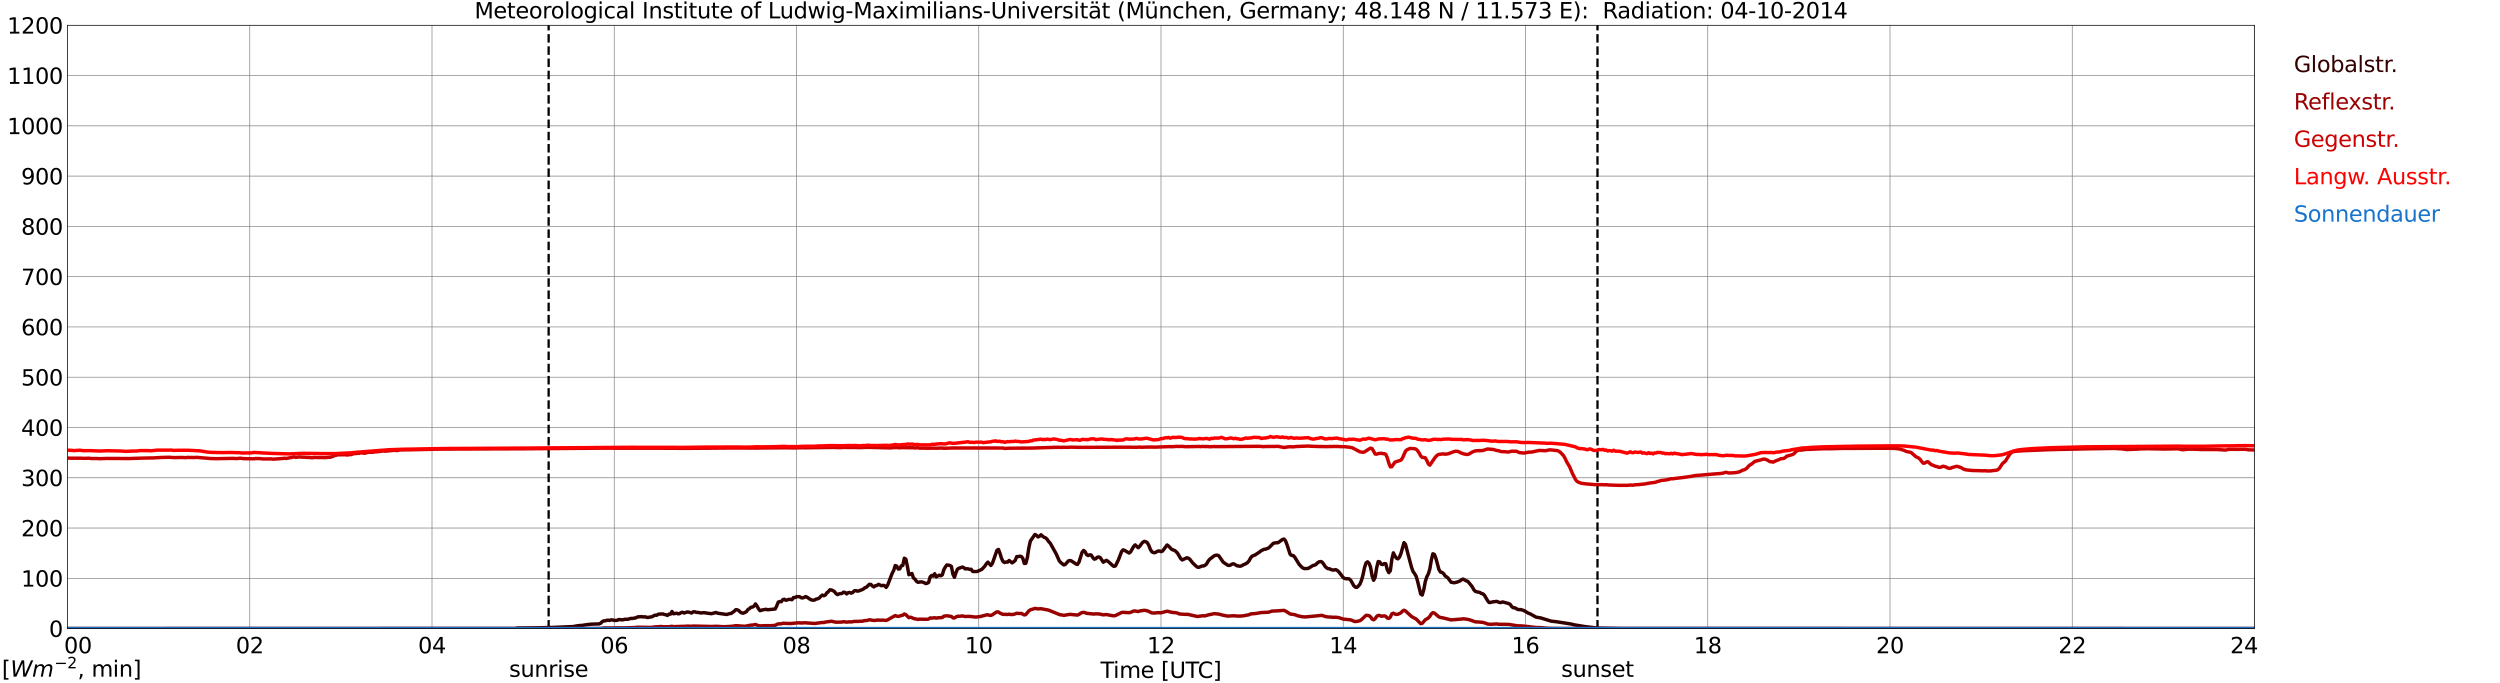 <?xml version="1.0" encoding="utf-8" standalone="no"?>
<!DOCTYPE svg PUBLIC "-//W3C//DTD SVG 1.1//EN"
  "http://www.w3.org/Graphics/SVG/1.1/DTD/svg11.dtd">
<svg xmlns:xlink="http://www.w3.org/1999/xlink" width="1085.4pt" height="296.64pt" viewBox="0 0 1085.4 296.64" xmlns="http://www.w3.org/2000/svg" version="1.1">
 <defs>
  <style type="text/css">*{stroke-linejoin: round; stroke-linecap: butt}</style>
 </defs>
 <g id="figure_1">
  <g id="patch_1">
   <path d="M 0 296.64 
L 1085.4 296.64 
L 1085.4 0 
L 0 0 
z
" style="fill: #ffffff"/>
  </g>
  <g id="axes_1">
   <g id="patch_2">
    <path d="M 29.306 272.909 
L 978.814 272.909 
L 978.814 10.976 
L 29.306 10.976 
z
" style="fill: #ffffff"/>
   </g>
   <g id="patch_3">
    <path d="M 978.814 272.909 
L 978.814 272.909 
L 978.814 10.976 
L 978.814 10.976 
z
" clip-path="url(#p92a243af77)" style="fill: #d3d3d3; opacity: 0.25; stroke: #d3d3d3; stroke-linejoin: miter"/>
   </g>
   <g id="matplotlib.axis_1">
    <g id="xtick_1">
     <g id="line2d_1">
      <path d="M 29.306 272.909 
L 29.306 10.976 
" clip-path="url(#p92a243af77)" style="fill: none; stroke: #808080; stroke-width: 0.3; stroke-linecap: square"/>
     </g>
     <g id="line2d_2"/>
     <g id="text_1">
      <!--    00 -->
      <g transform="translate(18.733 283.627) scale(0.095 -0.095)">
       <defs>
        <path id="DejaVuSans-20" transform="scale(0.016)"/>
        <path id="DejaVuSans-30" d="M 2034 4250 
Q 1547 4250 1301 3770 
Q 1056 3291 1056 2328 
Q 1056 1369 1301 889 
Q 1547 409 2034 409 
Q 2525 409 2770 889 
Q 3016 1369 3016 2328 
Q 3016 3291 2770 3770 
Q 2525 4250 2034 4250 
z
M 2034 4750 
Q 2819 4750 3233 4129 
Q 3647 3509 3647 2328 
Q 3647 1150 3233 529 
Q 2819 -91 2034 -91 
Q 1250 -91 836 529 
Q 422 1150 422 2328 
Q 422 3509 836 4129 
Q 1250 4750 2034 4750 
z
" transform="scale(0.016)"/>
       </defs>
       <use xlink:href="#DejaVuSans-20"/>
       <use xlink:href="#DejaVuSans-20" transform="translate(31.787 0)"/>
       <use xlink:href="#DejaVuSans-20" transform="translate(63.574 0)"/>
       <use xlink:href="#DejaVuSans-30" transform="translate(95.361 0)"/>
       <use xlink:href="#DejaVuSans-30" transform="translate(158.984 0)"/>
      </g>
     </g>
    </g>
    <g id="xtick_2">
     <g id="line2d_3">
      <path d="M 108.431 272.909 
L 108.431 10.976 
" clip-path="url(#p92a243af77)" style="fill: none; stroke: #808080; stroke-width: 0.3; stroke-linecap: square"/>
     </g>
     <g id="line2d_4"/>
     <g id="text_2">
      <!-- 02 -->
      <g transform="translate(102.387 283.627) scale(0.095 -0.095)">
       <defs>
        <path id="DejaVuSans-32" d="M 1228 531 
L 3431 531 
L 3431 0 
L 469 0 
L 469 531 
Q 828 903 1448 1529 
Q 2069 2156 2228 2338 
Q 2531 2678 2651 2914 
Q 2772 3150 2772 3378 
Q 2772 3750 2511 3984 
Q 2250 4219 1831 4219 
Q 1534 4219 1204 4116 
Q 875 4013 500 3803 
L 500 4441 
Q 881 4594 1212 4672 
Q 1544 4750 1819 4750 
Q 2544 4750 2975 4387 
Q 3406 4025 3406 3419 
Q 3406 3131 3298 2873 
Q 3191 2616 2906 2266 
Q 2828 2175 2409 1742 
Q 1991 1309 1228 531 
z
" transform="scale(0.016)"/>
       </defs>
       <use xlink:href="#DejaVuSans-30"/>
       <use xlink:href="#DejaVuSans-32" transform="translate(63.623 0)"/>
      </g>
     </g>
    </g>
    <g id="xtick_3">
     <g id="line2d_5">
      <path d="M 187.557 272.909 
L 187.557 10.976 
" clip-path="url(#p92a243af77)" style="fill: none; stroke: #808080; stroke-width: 0.3; stroke-linecap: square"/>
     </g>
     <g id="line2d_6"/>
     <g id="text_3">
      <!-- 04 -->
      <g transform="translate(181.513 283.627) scale(0.095 -0.095)">
       <defs>
        <path id="DejaVuSans-34" d="M 2419 4116 
L 825 1625 
L 2419 1625 
L 2419 4116 
z
M 2253 4666 
L 3047 4666 
L 3047 1625 
L 3713 1625 
L 3713 1100 
L 3047 1100 
L 3047 0 
L 2419 0 
L 2419 1100 
L 313 1100 
L 313 1709 
L 2253 4666 
z
" transform="scale(0.016)"/>
       </defs>
       <use xlink:href="#DejaVuSans-30"/>
       <use xlink:href="#DejaVuSans-34" transform="translate(63.623 0)"/>
      </g>
     </g>
    </g>
    <g id="xtick_4">
     <g id="line2d_7">
      <path d="M 266.683 272.909 
L 266.683 10.976 
" clip-path="url(#p92a243af77)" style="fill: none; stroke: #808080; stroke-width: 0.3; stroke-linecap: square"/>
     </g>
     <g id="line2d_8"/>
     <g id="text_4">
      <!-- 06 -->
      <g transform="translate(260.638 283.627) scale(0.095 -0.095)">
       <defs>
        <path id="DejaVuSans-36" d="M 2113 2584 
Q 1688 2584 1439 2293 
Q 1191 2003 1191 1497 
Q 1191 994 1439 701 
Q 1688 409 2113 409 
Q 2538 409 2786 701 
Q 3034 994 3034 1497 
Q 3034 2003 2786 2293 
Q 2538 2584 2113 2584 
z
M 3366 4563 
L 3366 3988 
Q 3128 4100 2886 4159 
Q 2644 4219 2406 4219 
Q 1781 4219 1451 3797 
Q 1122 3375 1075 2522 
Q 1259 2794 1537 2939 
Q 1816 3084 2150 3084 
Q 2853 3084 3261 2657 
Q 3669 2231 3669 1497 
Q 3669 778 3244 343 
Q 2819 -91 2113 -91 
Q 1303 -91 875 529 
Q 447 1150 447 2328 
Q 447 3434 972 4092 
Q 1497 4750 2381 4750 
Q 2619 4750 2861 4703 
Q 3103 4656 3366 4563 
z
" transform="scale(0.016)"/>
       </defs>
       <use xlink:href="#DejaVuSans-30"/>
       <use xlink:href="#DejaVuSans-36" transform="translate(63.623 0)"/>
      </g>
     </g>
    </g>
    <g id="xtick_5">
     <g id="line2d_9">
      <path d="M 345.808 272.909 
L 345.808 10.976 
" clip-path="url(#p92a243af77)" style="fill: none; stroke: #808080; stroke-width: 0.3; stroke-linecap: square"/>
     </g>
     <g id="line2d_10"/>
     <g id="text_5">
      <!-- 08 -->
      <g transform="translate(339.764 283.627) scale(0.095 -0.095)">
       <defs>
        <path id="DejaVuSans-38" d="M 2034 2216 
Q 1584 2216 1326 1975 
Q 1069 1734 1069 1313 
Q 1069 891 1326 650 
Q 1584 409 2034 409 
Q 2484 409 2743 651 
Q 3003 894 3003 1313 
Q 3003 1734 2745 1975 
Q 2488 2216 2034 2216 
z
M 1403 2484 
Q 997 2584 770 2862 
Q 544 3141 544 3541 
Q 544 4100 942 4425 
Q 1341 4750 2034 4750 
Q 2731 4750 3128 4425 
Q 3525 4100 3525 3541 
Q 3525 3141 3298 2862 
Q 3072 2584 2669 2484 
Q 3125 2378 3379 2068 
Q 3634 1759 3634 1313 
Q 3634 634 3220 271 
Q 2806 -91 2034 -91 
Q 1263 -91 848 271 
Q 434 634 434 1313 
Q 434 1759 690 2068 
Q 947 2378 1403 2484 
z
M 1172 3481 
Q 1172 3119 1398 2916 
Q 1625 2713 2034 2713 
Q 2441 2713 2670 2916 
Q 2900 3119 2900 3481 
Q 2900 3844 2670 4047 
Q 2441 4250 2034 4250 
Q 1625 4250 1398 4047 
Q 1172 3844 1172 3481 
z
" transform="scale(0.016)"/>
       </defs>
       <use xlink:href="#DejaVuSans-30"/>
       <use xlink:href="#DejaVuSans-38" transform="translate(63.623 0)"/>
      </g>
     </g>
    </g>
    <g id="xtick_6">
     <g id="line2d_11">
      <path d="M 424.934 272.909 
L 424.934 10.976 
" clip-path="url(#p92a243af77)" style="fill: none; stroke: #808080; stroke-width: 0.3; stroke-linecap: square"/>
     </g>
     <g id="line2d_12"/>
     <g id="text_6">
      <!-- 10 -->
      <g transform="translate(418.89 283.627) scale(0.095 -0.095)">
       <defs>
        <path id="DejaVuSans-31" d="M 794 531 
L 1825 531 
L 1825 4091 
L 703 3866 
L 703 4441 
L 1819 4666 
L 2450 4666 
L 2450 531 
L 3481 531 
L 3481 0 
L 794 0 
L 794 531 
z
" transform="scale(0.016)"/>
       </defs>
       <use xlink:href="#DejaVuSans-31"/>
       <use xlink:href="#DejaVuSans-30" transform="translate(63.623 0)"/>
      </g>
     </g>
    </g>
    <g id="xtick_7">
     <g id="line2d_13">
      <path d="M 504.06 272.909 
L 504.06 10.976 
" clip-path="url(#p92a243af77)" style="fill: none; stroke: #808080; stroke-width: 0.3; stroke-linecap: square"/>
     </g>
     <g id="line2d_14"/>
     <g id="text_7">
      <!-- 12 -->
      <g transform="translate(498.015 283.627) scale(0.095 -0.095)">
       <use xlink:href="#DejaVuSans-31"/>
       <use xlink:href="#DejaVuSans-32" transform="translate(63.623 0)"/>
      </g>
     </g>
    </g>
    <g id="xtick_8">
     <g id="line2d_15">
      <path d="M 583.185 272.909 
L 583.185 10.976 
" clip-path="url(#p92a243af77)" style="fill: none; stroke: #808080; stroke-width: 0.3; stroke-linecap: square"/>
     </g>
     <g id="line2d_16"/>
     <g id="text_8">
      <!-- 14 -->
      <g transform="translate(577.141 283.627) scale(0.095 -0.095)">
       <use xlink:href="#DejaVuSans-31"/>
       <use xlink:href="#DejaVuSans-34" transform="translate(63.623 0)"/>
      </g>
     </g>
    </g>
    <g id="xtick_9">
     <g id="line2d_17">
      <path d="M 662.311 272.909 
L 662.311 10.976 
" clip-path="url(#p92a243af77)" style="fill: none; stroke: #808080; stroke-width: 0.3; stroke-linecap: square"/>
     </g>
     <g id="line2d_18"/>
     <g id="text_9">
      <!-- 16 -->
      <g transform="translate(656.267 283.627) scale(0.095 -0.095)">
       <use xlink:href="#DejaVuSans-31"/>
       <use xlink:href="#DejaVuSans-36" transform="translate(63.623 0)"/>
      </g>
     </g>
    </g>
    <g id="xtick_10">
     <g id="line2d_19">
      <path d="M 741.437 272.909 
L 741.437 10.976 
" clip-path="url(#p92a243af77)" style="fill: none; stroke: #808080; stroke-width: 0.3; stroke-linecap: square"/>
     </g>
     <g id="line2d_20"/>
     <g id="text_10">
      <!-- 18 -->
      <g transform="translate(735.392 283.627) scale(0.095 -0.095)">
       <use xlink:href="#DejaVuSans-31"/>
       <use xlink:href="#DejaVuSans-38" transform="translate(63.623 0)"/>
      </g>
     </g>
    </g>
    <g id="xtick_11">
     <g id="line2d_21">
      <path d="M 820.562 272.909 
L 820.562 10.976 
" clip-path="url(#p92a243af77)" style="fill: none; stroke: #808080; stroke-width: 0.3; stroke-linecap: square"/>
     </g>
     <g id="line2d_22"/>
     <g id="text_11">
      <!-- 20 -->
      <g transform="translate(814.518 283.627) scale(0.095 -0.095)">
       <use xlink:href="#DejaVuSans-32"/>
       <use xlink:href="#DejaVuSans-30" transform="translate(63.623 0)"/>
      </g>
     </g>
    </g>
    <g id="xtick_12">
     <g id="line2d_23">
      <path d="M 899.688 272.909 
L 899.688 10.976 
" clip-path="url(#p92a243af77)" style="fill: none; stroke: #808080; stroke-width: 0.3; stroke-linecap: square"/>
     </g>
     <g id="line2d_24"/>
     <g id="text_12">
      <!-- 22 -->
      <g transform="translate(893.644 283.627) scale(0.095 -0.095)">
       <use xlink:href="#DejaVuSans-32"/>
       <use xlink:href="#DejaVuSans-32" transform="translate(63.623 0)"/>
      </g>
     </g>
    </g>
    <g id="xtick_13">
     <g id="line2d_25">
      <path d="M 978.814 272.909 
L 978.814 10.976 
" clip-path="url(#p92a243af77)" style="fill: none; stroke: #808080; stroke-width: 0.3; stroke-linecap: square"/>
     </g>
     <g id="line2d_26"/>
     <g id="text_13">
      <!-- 24    -->
      <g transform="translate(968.241 283.627) scale(0.095 -0.095)">
       <use xlink:href="#DejaVuSans-32"/>
       <use xlink:href="#DejaVuSans-34" transform="translate(63.623 0)"/>
       <use xlink:href="#DejaVuSans-20" transform="translate(127.246 0)"/>
       <use xlink:href="#DejaVuSans-20" transform="translate(159.033 0)"/>
       <use xlink:href="#DejaVuSans-20" transform="translate(190.82 0)"/>
      </g>
     </g>
    </g>
    <g id="text_14">
     <!-- Time [UTC] -->
     <g transform="translate(477.806 294.322) scale(0.095 -0.095)">
      <defs>
       <path id="DejaVuSans-54" d="M -19 4666 
L 3928 4666 
L 3928 4134 
L 2272 4134 
L 2272 0 
L 1638 0 
L 1638 4134 
L -19 4134 
L -19 4666 
z
" transform="scale(0.016)"/>
       <path id="DejaVuSans-69" d="M 603 3500 
L 1178 3500 
L 1178 0 
L 603 0 
L 603 3500 
z
M 603 4863 
L 1178 4863 
L 1178 4134 
L 603 4134 
L 603 4863 
z
" transform="scale(0.016)"/>
       <path id="DejaVuSans-6d" d="M 3328 2828 
Q 3544 3216 3844 3400 
Q 4144 3584 4550 3584 
Q 5097 3584 5394 3201 
Q 5691 2819 5691 2113 
L 5691 0 
L 5113 0 
L 5113 2094 
Q 5113 2597 4934 2840 
Q 4756 3084 4391 3084 
Q 3944 3084 3684 2787 
Q 3425 2491 3425 1978 
L 3425 0 
L 2847 0 
L 2847 2094 
Q 2847 2600 2669 2842 
Q 2491 3084 2119 3084 
Q 1678 3084 1418 2786 
Q 1159 2488 1159 1978 
L 1159 0 
L 581 0 
L 581 3500 
L 1159 3500 
L 1159 2956 
Q 1356 3278 1631 3431 
Q 1906 3584 2284 3584 
Q 2666 3584 2933 3390 
Q 3200 3197 3328 2828 
z
" transform="scale(0.016)"/>
       <path id="DejaVuSans-65" d="M 3597 1894 
L 3597 1613 
L 953 1613 
Q 991 1019 1311 708 
Q 1631 397 2203 397 
Q 2534 397 2845 478 
Q 3156 559 3463 722 
L 3463 178 
Q 3153 47 2828 -22 
Q 2503 -91 2169 -91 
Q 1331 -91 842 396 
Q 353 884 353 1716 
Q 353 2575 817 3079 
Q 1281 3584 2069 3584 
Q 2775 3584 3186 3129 
Q 3597 2675 3597 1894 
z
M 3022 2063 
Q 3016 2534 2758 2815 
Q 2500 3097 2075 3097 
Q 1594 3097 1305 2825 
Q 1016 2553 972 2059 
L 3022 2063 
z
" transform="scale(0.016)"/>
       <path id="DejaVuSans-5b" d="M 550 4863 
L 1875 4863 
L 1875 4416 
L 1125 4416 
L 1125 -397 
L 1875 -397 
L 1875 -844 
L 550 -844 
L 550 4863 
z
" transform="scale(0.016)"/>
       <path id="DejaVuSans-55" d="M 556 4666 
L 1191 4666 
L 1191 1831 
Q 1191 1081 1462 751 
Q 1734 422 2344 422 
Q 2950 422 3222 751 
Q 3494 1081 3494 1831 
L 3494 4666 
L 4128 4666 
L 4128 1753 
Q 4128 841 3676 375 
Q 3225 -91 2344 -91 
Q 1459 -91 1007 375 
Q 556 841 556 1753 
L 556 4666 
z
" transform="scale(0.016)"/>
       <path id="DejaVuSans-43" d="M 4122 4306 
L 4122 3641 
Q 3803 3938 3442 4084 
Q 3081 4231 2675 4231 
Q 1875 4231 1450 3742 
Q 1025 3253 1025 2328 
Q 1025 1406 1450 917 
Q 1875 428 2675 428 
Q 3081 428 3442 575 
Q 3803 722 4122 1019 
L 4122 359 
Q 3791 134 3420 21 
Q 3050 -91 2638 -91 
Q 1578 -91 968 557 
Q 359 1206 359 2328 
Q 359 3453 968 4101 
Q 1578 4750 2638 4750 
Q 3056 4750 3426 4639 
Q 3797 4528 4122 4306 
z
" transform="scale(0.016)"/>
       <path id="DejaVuSans-5d" d="M 1947 4863 
L 1947 -844 
L 622 -844 
L 622 -397 
L 1369 -397 
L 1369 4416 
L 622 4416 
L 622 4863 
L 1947 4863 
z
" transform="scale(0.016)"/>
      </defs>
      <use xlink:href="#DejaVuSans-54"/>
      <use xlink:href="#DejaVuSans-69" transform="translate(57.959 0)"/>
      <use xlink:href="#DejaVuSans-6d" transform="translate(85.742 0)"/>
      <use xlink:href="#DejaVuSans-65" transform="translate(183.154 0)"/>
      <use xlink:href="#DejaVuSans-20" transform="translate(244.678 0)"/>
      <use xlink:href="#DejaVuSans-5b" transform="translate(276.465 0)"/>
      <use xlink:href="#DejaVuSans-55" transform="translate(315.479 0)"/>
      <use xlink:href="#DejaVuSans-54" transform="translate(388.672 0)"/>
      <use xlink:href="#DejaVuSans-43" transform="translate(443.881 0)"/>
      <use xlink:href="#DejaVuSans-5d" transform="translate(513.705 0)"/>
     </g>
    </g>
   </g>
   <g id="matplotlib.axis_2">
    <g id="ytick_1">
     <g id="line2d_27">
      <path d="M 29.306 272.909 
L 978.814 272.909 
" clip-path="url(#p92a243af77)" style="fill: none; stroke: #808080; stroke-width: 0.3; stroke-linecap: square"/>
     </g>
     <g id="line2d_28"/>
     <g id="text_15">
      <!-- 0 -->
      <g transform="translate(21.261 276.518) scale(0.095 -0.095)">
       <use xlink:href="#DejaVuSans-30"/>
      </g>
     </g>
    </g>
    <g id="ytick_2">
     <g id="line2d_29">
      <path d="M 29.306 251.081 
L 978.814 251.081 
" clip-path="url(#p92a243af77)" style="fill: none; stroke: #808080; stroke-width: 0.3; stroke-linecap: square"/>
     </g>
     <g id="line2d_30"/>
     <g id="text_16">
      <!-- 100 -->
      <g transform="translate(9.173 254.69) scale(0.095 -0.095)">
       <use xlink:href="#DejaVuSans-31"/>
       <use xlink:href="#DejaVuSans-30" transform="translate(63.623 0)"/>
       <use xlink:href="#DejaVuSans-30" transform="translate(127.246 0)"/>
      </g>
     </g>
    </g>
    <g id="ytick_3">
     <g id="line2d_31">
      <path d="M 29.306 229.253 
L 978.814 229.253 
" clip-path="url(#p92a243af77)" style="fill: none; stroke: #808080; stroke-width: 0.3; stroke-linecap: square"/>
     </g>
     <g id="line2d_32"/>
     <g id="text_17">
      <!-- 200 -->
      <g transform="translate(9.173 232.863) scale(0.095 -0.095)">
       <use xlink:href="#DejaVuSans-32"/>
       <use xlink:href="#DejaVuSans-30" transform="translate(63.623 0)"/>
       <use xlink:href="#DejaVuSans-30" transform="translate(127.246 0)"/>
      </g>
     </g>
    </g>
    <g id="ytick_4">
     <g id="line2d_33">
      <path d="M 29.306 207.426 
L 978.814 207.426 
" clip-path="url(#p92a243af77)" style="fill: none; stroke: #808080; stroke-width: 0.3; stroke-linecap: square"/>
     </g>
     <g id="line2d_34"/>
     <g id="text_18">
      <!-- 300 -->
      <g transform="translate(9.173 211.035) scale(0.095 -0.095)">
       <defs>
        <path id="DejaVuSans-33" d="M 2597 2516 
Q 3050 2419 3304 2112 
Q 3559 1806 3559 1356 
Q 3559 666 3084 287 
Q 2609 -91 1734 -91 
Q 1441 -91 1130 -33 
Q 819 25 488 141 
L 488 750 
Q 750 597 1062 519 
Q 1375 441 1716 441 
Q 2309 441 2620 675 
Q 2931 909 2931 1356 
Q 2931 1769 2642 2001 
Q 2353 2234 1838 2234 
L 1294 2234 
L 1294 2753 
L 1863 2753 
Q 2328 2753 2575 2939 
Q 2822 3125 2822 3475 
Q 2822 3834 2567 4026 
Q 2313 4219 1838 4219 
Q 1578 4219 1281 4162 
Q 984 4106 628 3988 
L 628 4550 
Q 988 4650 1302 4700 
Q 1616 4750 1894 4750 
Q 2613 4750 3031 4423 
Q 3450 4097 3450 3541 
Q 3450 3153 3228 2886 
Q 3006 2619 2597 2516 
z
" transform="scale(0.016)"/>
       </defs>
       <use xlink:href="#DejaVuSans-33"/>
       <use xlink:href="#DejaVuSans-30" transform="translate(63.623 0)"/>
       <use xlink:href="#DejaVuSans-30" transform="translate(127.246 0)"/>
      </g>
     </g>
    </g>
    <g id="ytick_5">
     <g id="line2d_35">
      <path d="M 29.306 185.598 
L 978.814 185.598 
" clip-path="url(#p92a243af77)" style="fill: none; stroke: #808080; stroke-width: 0.3; stroke-linecap: square"/>
     </g>
     <g id="line2d_36"/>
     <g id="text_19">
      <!-- 400 -->
      <g transform="translate(9.173 189.207) scale(0.095 -0.095)">
       <use xlink:href="#DejaVuSans-34"/>
       <use xlink:href="#DejaVuSans-30" transform="translate(63.623 0)"/>
       <use xlink:href="#DejaVuSans-30" transform="translate(127.246 0)"/>
      </g>
     </g>
    </g>
    <g id="ytick_6">
     <g id="line2d_37">
      <path d="M 29.306 163.77 
L 978.814 163.77 
" clip-path="url(#p92a243af77)" style="fill: none; stroke: #808080; stroke-width: 0.3; stroke-linecap: square"/>
     </g>
     <g id="line2d_38"/>
     <g id="text_20">
      <!-- 500 -->
      <g transform="translate(9.173 167.379) scale(0.095 -0.095)">
       <defs>
        <path id="DejaVuSans-35" d="M 691 4666 
L 3169 4666 
L 3169 4134 
L 1269 4134 
L 1269 2991 
Q 1406 3038 1543 3061 
Q 1681 3084 1819 3084 
Q 2600 3084 3056 2656 
Q 3513 2228 3513 1497 
Q 3513 744 3044 326 
Q 2575 -91 1722 -91 
Q 1428 -91 1123 -41 
Q 819 9 494 109 
L 494 744 
Q 775 591 1075 516 
Q 1375 441 1709 441 
Q 2250 441 2565 725 
Q 2881 1009 2881 1497 
Q 2881 1984 2565 2268 
Q 2250 2553 1709 2553 
Q 1456 2553 1204 2497 
Q 953 2441 691 2322 
L 691 4666 
z
" transform="scale(0.016)"/>
       </defs>
       <use xlink:href="#DejaVuSans-35"/>
       <use xlink:href="#DejaVuSans-30" transform="translate(63.623 0)"/>
       <use xlink:href="#DejaVuSans-30" transform="translate(127.246 0)"/>
      </g>
     </g>
    </g>
    <g id="ytick_7">
     <g id="line2d_39">
      <path d="M 29.306 141.942 
L 978.814 141.942 
" clip-path="url(#p92a243af77)" style="fill: none; stroke: #808080; stroke-width: 0.3; stroke-linecap: square"/>
     </g>
     <g id="line2d_40"/>
     <g id="text_21">
      <!-- 600 -->
      <g transform="translate(9.173 145.551) scale(0.095 -0.095)">
       <use xlink:href="#DejaVuSans-36"/>
       <use xlink:href="#DejaVuSans-30" transform="translate(63.623 0)"/>
       <use xlink:href="#DejaVuSans-30" transform="translate(127.246 0)"/>
      </g>
     </g>
    </g>
    <g id="ytick_8">
     <g id="line2d_41">
      <path d="M 29.306 120.114 
L 978.814 120.114 
" clip-path="url(#p92a243af77)" style="fill: none; stroke: #808080; stroke-width: 0.3; stroke-linecap: square"/>
     </g>
     <g id="line2d_42"/>
     <g id="text_22">
      <!-- 700 -->
      <g transform="translate(9.173 123.724) scale(0.095 -0.095)">
       <defs>
        <path id="DejaVuSans-37" d="M 525 4666 
L 3525 4666 
L 3525 4397 
L 1831 0 
L 1172 0 
L 2766 4134 
L 525 4134 
L 525 4666 
z
" transform="scale(0.016)"/>
       </defs>
       <use xlink:href="#DejaVuSans-37"/>
       <use xlink:href="#DejaVuSans-30" transform="translate(63.623 0)"/>
       <use xlink:href="#DejaVuSans-30" transform="translate(127.246 0)"/>
      </g>
     </g>
    </g>
    <g id="ytick_9">
     <g id="line2d_43">
      <path d="M 29.306 98.287 
L 978.814 98.287 
" clip-path="url(#p92a243af77)" style="fill: none; stroke: #808080; stroke-width: 0.3; stroke-linecap: square"/>
     </g>
     <g id="line2d_44"/>
     <g id="text_23">
      <!-- 800 -->
      <g transform="translate(9.173 101.896) scale(0.095 -0.095)">
       <use xlink:href="#DejaVuSans-38"/>
       <use xlink:href="#DejaVuSans-30" transform="translate(63.623 0)"/>
       <use xlink:href="#DejaVuSans-30" transform="translate(127.246 0)"/>
      </g>
     </g>
    </g>
    <g id="ytick_10">
     <g id="line2d_45">
      <path d="M 29.306 76.459 
L 978.814 76.459 
" clip-path="url(#p92a243af77)" style="fill: none; stroke: #808080; stroke-width: 0.3; stroke-linecap: square"/>
     </g>
     <g id="line2d_46"/>
     <g id="text_24">
      <!-- 900 -->
      <g transform="translate(9.173 80.068) scale(0.095 -0.095)">
       <defs>
        <path id="DejaVuSans-39" d="M 703 97 
L 703 672 
Q 941 559 1184 500 
Q 1428 441 1663 441 
Q 2288 441 2617 861 
Q 2947 1281 2994 2138 
Q 2813 1869 2534 1725 
Q 2256 1581 1919 1581 
Q 1219 1581 811 2004 
Q 403 2428 403 3163 
Q 403 3881 828 4315 
Q 1253 4750 1959 4750 
Q 2769 4750 3195 4129 
Q 3622 3509 3622 2328 
Q 3622 1225 3098 567 
Q 2575 -91 1691 -91 
Q 1453 -91 1209 -44 
Q 966 3 703 97 
z
M 1959 2075 
Q 2384 2075 2632 2365 
Q 2881 2656 2881 3163 
Q 2881 3666 2632 3958 
Q 2384 4250 1959 4250 
Q 1534 4250 1286 3958 
Q 1038 3666 1038 3163 
Q 1038 2656 1286 2365 
Q 1534 2075 1959 2075 
z
" transform="scale(0.016)"/>
       </defs>
       <use xlink:href="#DejaVuSans-39"/>
       <use xlink:href="#DejaVuSans-30" transform="translate(63.623 0)"/>
       <use xlink:href="#DejaVuSans-30" transform="translate(127.246 0)"/>
      </g>
     </g>
    </g>
    <g id="ytick_11">
     <g id="line2d_47">
      <path d="M 29.306 54.631 
L 978.814 54.631 
" clip-path="url(#p92a243af77)" style="fill: none; stroke: #808080; stroke-width: 0.3; stroke-linecap: square"/>
     </g>
     <g id="line2d_48"/>
     <g id="text_25">
      <!-- 1000 -->
      <g transform="translate(3.128 58.24) scale(0.095 -0.095)">
       <use xlink:href="#DejaVuSans-31"/>
       <use xlink:href="#DejaVuSans-30" transform="translate(63.623 0)"/>
       <use xlink:href="#DejaVuSans-30" transform="translate(127.246 0)"/>
       <use xlink:href="#DejaVuSans-30" transform="translate(190.869 0)"/>
      </g>
     </g>
    </g>
    <g id="ytick_12">
     <g id="line2d_49">
      <path d="M 29.306 32.803 
L 978.814 32.803 
" clip-path="url(#p92a243af77)" style="fill: none; stroke: #808080; stroke-width: 0.3; stroke-linecap: square"/>
     </g>
     <g id="line2d_50"/>
     <g id="text_26">
      <!-- 1100 -->
      <g transform="translate(3.128 36.413) scale(0.095 -0.095)">
       <use xlink:href="#DejaVuSans-31"/>
       <use xlink:href="#DejaVuSans-31" transform="translate(63.623 0)"/>
       <use xlink:href="#DejaVuSans-30" transform="translate(127.246 0)"/>
       <use xlink:href="#DejaVuSans-30" transform="translate(190.869 0)"/>
      </g>
     </g>
    </g>
    <g id="ytick_13">
     <g id="line2d_51">
      <path d="M 29.306 10.976 
L 978.814 10.976 
" clip-path="url(#p92a243af77)" style="fill: none; stroke: #808080; stroke-width: 0.3; stroke-linecap: square"/>
     </g>
     <g id="line2d_52"/>
     <g id="text_27">
      <!-- 1200 -->
      <g transform="translate(3.128 14.585) scale(0.095 -0.095)">
       <use xlink:href="#DejaVuSans-31"/>
       <use xlink:href="#DejaVuSans-32" transform="translate(63.623 0)"/>
       <use xlink:href="#DejaVuSans-30" transform="translate(127.246 0)"/>
       <use xlink:href="#DejaVuSans-30" transform="translate(190.869 0)"/>
      </g>
     </g>
    </g>
   </g>
   <g id="line2d_53">
    <path d="M 238.198 272.909 
L 238.198 10.976 
" clip-path="url(#p92a243af77)" style="fill: none; stroke-dasharray: 3.7,1.6; stroke-dashoffset: 0; stroke: #000000"/>
   </g>
   <g id="line2d_54">
    <path d="M 693.566 272.909 
L 693.566 10.976 
" clip-path="url(#p92a243af77)" style="fill: none; stroke-dasharray: 3.7,1.6; stroke-dashoffset: 0; stroke: #000000"/>
   </g>
   <g id="line2d_55">
    <path d="M 29.306 272.909 
L 223.823 272.909 
L 224.482 272.671 
L 233.054 272.57 
L 235.692 272.512 
L 239.648 272.411 
L 248.88 272.029 
L 250.198 271.767 
L 251.517 271.586 
L 252.836 271.505 
L 254.814 271.184 
L 256.792 270.984 
L 260.089 270.883 
L 260.748 270.621 
L 261.408 269.958 
L 262.067 269.556 
L 262.726 269.556 
L 263.386 269.316 
L 264.045 269.255 
L 264.705 269.355 
L 265.364 269.115 
L 266.023 269.154 
L 266.683 269.375 
L 268.002 269.316 
L 268.661 268.954 
L 269.98 269.115 
L 270.639 269.054 
L 271.298 268.853 
L 272.617 268.873 
L 273.936 268.471 
L 274.595 268.532 
L 275.255 268.351 
L 275.914 268.31 
L 276.573 267.95 
L 277.233 267.768 
L 277.892 267.788 
L 278.552 267.688 
L 279.211 267.869 
L 279.87 267.768 
L 281.189 268.089 
L 283.167 267.749 
L 283.827 267.325 
L 284.486 267.063 
L 285.145 267.124 
L 285.805 266.642 
L 287.783 266.542 
L 288.442 266.784 
L 289.102 266.884 
L 289.761 267.205 
L 290.42 266.622 
L 291.08 266.642 
L 291.739 265.496 
L 292.399 266.481 
L 293.717 266.221 
L 294.377 266.502 
L 295.036 266.422 
L 295.696 265.959 
L 296.355 265.819 
L 297.014 266.16 
L 298.333 265.697 
L 298.992 265.758 
L 300.311 266.14 
L 300.971 265.616 
L 301.63 265.616 
L 302.289 265.839 
L 303.608 265.959 
L 304.267 266.14 
L 305.586 265.978 
L 306.905 266.199 
L 308.883 266.441 
L 310.861 265.92 
L 311.521 266.221 
L 315.477 266.784 
L 316.796 266.402 
L 317.455 266.341 
L 318.774 265.356 
L 319.433 264.712 
L 320.093 264.754 
L 320.752 265.094 
L 321.411 265.758 
L 322.071 266.12 
L 322.73 266.221 
L 324.049 265.577 
L 324.708 264.651 
L 325.368 264.272 
L 326.027 263.628 
L 326.686 263.567 
L 327.346 263.165 
L 328.005 262.2 
L 328.665 263.104 
L 329.324 264.33 
L 329.983 265.134 
L 331.302 264.732 
L 332.621 264.531 
L 333.28 264.732 
L 336.577 264.392 
L 337.236 263.045 
L 337.896 261.397 
L 338.555 261.174 
L 339.215 261.235 
L 339.874 260.332 
L 340.533 260.17 
L 341.193 260.633 
L 342.512 260.209 
L 343.171 260.231 
L 343.83 260.371 
L 344.49 259.426 
L 345.149 259.467 
L 345.808 259.044 
L 347.127 259.044 
L 347.787 259.487 
L 348.446 259.607 
L 349.105 259.387 
L 349.765 259.005 
L 350.424 259.306 
L 351.743 260.209 
L 352.402 260.471 
L 353.062 260.613 
L 353.721 260.471 
L 354.38 260.089 
L 355.04 259.969 
L 355.699 259.627 
L 356.359 258.904 
L 357.018 258.361 
L 357.677 258.642 
L 358.337 258.341 
L 358.996 257.357 
L 359.655 256.854 
L 360.315 256.049 
L 360.974 256.149 
L 361.634 256.431 
L 362.293 256.854 
L 362.952 257.697 
L 363.612 258.16 
L 364.271 257.839 
L 365.59 257.618 
L 366.249 257.095 
L 366.909 257.236 
L 367.568 257.859 
L 368.227 257.317 
L 368.887 257.215 
L 369.546 257.518 
L 370.206 257.236 
L 370.865 256.531 
L 371.524 256.411 
L 372.184 256.654 
L 372.843 256.553 
L 374.162 256.049 
L 374.821 255.767 
L 375.481 255.165 
L 376.14 254.964 
L 377.459 253.679 
L 378.118 253.737 
L 378.777 254.423 
L 379.437 254.803 
L 380.096 254.261 
L 380.756 254.2 
L 381.415 253.679 
L 382.734 254.32 
L 383.393 254.119 
L 384.053 254.261 
L 384.712 255.025 
L 385.371 254.061 
L 387.349 248.894 
L 388.009 247.669 
L 388.668 245.539 
L 389.328 245.799 
L 389.987 247.065 
L 390.646 246.964 
L 391.306 245.659 
L 391.965 245.478 
L 392.624 242.363 
L 393.284 242.765 
L 393.943 245.84 
L 394.603 249.518 
L 395.921 248.994 
L 396.581 250.924 
L 397.24 251.428 
L 397.899 252.393 
L 398.559 252.814 
L 399.878 252.613 
L 400.537 252.714 
L 401.196 252.954 
L 401.856 253.358 
L 402.515 253.235 
L 403.175 252.834 
L 403.834 250.463 
L 404.493 249.839 
L 405.153 250.14 
L 405.812 249.095 
L 406.471 250.463 
L 407.79 249.719 
L 408.45 249.981 
L 409.109 249.577 
L 409.768 247.366 
L 410.428 246.161 
L 411.087 245.277 
L 412.406 245.478 
L 413.065 245.941 
L 413.725 249.317 
L 414.384 250.642 
L 415.043 248.612 
L 415.703 247.087 
L 416.362 246.683 
L 417.022 246.504 
L 417.681 246.2 
L 418.34 246.362 
L 419 246.986 
L 419.659 246.925 
L 420.318 246.986 
L 420.978 247.207 
L 421.637 247.145 
L 422.297 248.11 
L 423.615 248.152 
L 424.275 248.11 
L 426.253 247.207 
L 427.572 245.799 
L 428.231 244.775 
L 428.89 244.05 
L 430.209 245.497 
L 430.869 244.552 
L 432.847 238.906 
L 433.506 238.543 
L 434.165 240.292 
L 434.825 242.444 
L 435.484 243.769 
L 436.144 244.231 
L 436.803 243.97 
L 437.462 244.05 
L 438.122 243.347 
L 439.44 244.371 
L 440.1 243.911 
L 440.759 243.306 
L 441.419 241.658 
L 442.078 241.658 
L 442.737 241.479 
L 443.397 241.599 
L 444.056 242.383 
L 444.716 244.633 
L 445.375 244.552 
L 446.034 242.081 
L 446.694 237.779 
L 447.353 234.865 
L 449.331 232.052 
L 449.991 232.414 
L 450.65 233.117 
L 451.309 232.816 
L 451.969 232.172 
L 452.628 232.796 
L 453.287 233.256 
L 453.947 233.518 
L 454.606 234.101 
L 455.266 235.127 
L 455.925 235.769 
L 458.563 240.492 
L 459.881 243.468 
L 460.541 244.231 
L 461.859 245.277 
L 462.519 245.035 
L 463.838 243.529 
L 464.497 243.347 
L 465.156 243.529 
L 467.134 244.854 
L 467.794 245.057 
L 468.453 244.031 
L 469.772 239.851 
L 470.431 238.986 
L 471.091 239.508 
L 471.75 240.774 
L 472.409 241.197 
L 473.069 240.874 
L 473.728 240.955 
L 474.388 241.961 
L 475.047 242.745 
L 475.706 242.623 
L 476.366 241.94 
L 477.025 241.8 
L 477.685 242.101 
L 479.003 244.092 
L 480.322 243.267 
L 480.981 243.668 
L 481.641 244.212 
L 482.96 245.458 
L 483.619 245.899 
L 484.278 245.698 
L 485.597 243.005 
L 486.916 239.528 
L 487.575 238.724 
L 488.235 238.945 
L 490.213 240.11 
L 490.872 239.589 
L 492.191 237.238 
L 492.85 236.574 
L 494.169 237.799 
L 494.828 237.177 
L 495.488 236.212 
L 496.147 235.448 
L 496.807 235.046 
L 497.466 235.208 
L 498.125 235.629 
L 498.785 236.814 
L 499.444 238.563 
L 500.103 239.569 
L 500.763 239.89 
L 501.422 239.971 
L 502.741 239.246 
L 503.4 239.226 
L 504.06 239.488 
L 504.719 239.268 
L 506.697 236.614 
L 507.357 237.076 
L 508.675 238.504 
L 509.994 239.006 
L 510.654 239.528 
L 511.313 240.292 
L 512.632 242.544 
L 513.291 243.105 
L 515.269 242.162 
L 515.929 242.341 
L 516.588 242.845 
L 517.907 244.493 
L 519.226 245.74 
L 519.885 246.242 
L 520.544 246.301 
L 521.863 245.74 
L 522.522 245.718 
L 523.182 245.439 
L 523.841 244.854 
L 524.501 243.668 
L 525.16 242.845 
L 527.138 241.317 
L 527.797 241.075 
L 528.457 241.016 
L 529.116 241.256 
L 531.094 244.092 
L 533.073 245.417 
L 533.732 245.497 
L 534.391 245.257 
L 535.051 244.834 
L 535.71 244.814 
L 537.029 245.618 
L 538.348 245.84 
L 539.007 245.679 
L 539.666 245.277 
L 540.985 244.694 
L 541.644 244.231 
L 542.304 243.468 
L 542.963 242.202 
L 543.623 241.457 
L 544.941 240.916 
L 546.919 239.608 
L 547.579 239.067 
L 548.898 238.462 
L 549.557 238.403 
L 550.876 237.86 
L 552.854 235.85 
L 554.173 235.629 
L 554.832 235.649 
L 556.81 234.221 
L 557.47 234.042 
L 558.129 234.804 
L 558.788 236.533 
L 560.107 240.615 
L 560.766 241.156 
L 561.426 241.176 
L 562.085 241.839 
L 564.063 245.057 
L 565.382 246.423 
L 566.042 246.783 
L 566.701 246.884 
L 568.02 246.764 
L 569.338 245.96 
L 569.998 245.517 
L 570.657 245.397 
L 571.317 245.076 
L 571.976 244.393 
L 572.635 243.95 
L 573.295 243.788 
L 573.954 243.991 
L 574.613 244.795 
L 575.273 245.86 
L 575.932 246.523 
L 576.592 246.905 
L 577.251 246.945 
L 577.91 247.287 
L 578.57 247.469 
L 579.229 247.469 
L 579.889 247.307 
L 580.548 247.648 
L 581.207 248.211 
L 583.185 250.784 
L 583.845 251.147 
L 584.504 251.286 
L 585.164 251.247 
L 585.823 251.367 
L 586.482 252.011 
L 587.801 254.342 
L 588.46 254.925 
L 589.12 255.006 
L 589.779 254.401 
L 590.439 253.598 
L 591.098 251.969 
L 591.757 249.619 
L 592.417 246.462 
L 593.076 244.413 
L 593.736 243.93 
L 594.395 244.552 
L 595.054 246.301 
L 595.714 250.04 
L 596.373 251.93 
L 597.032 250.642 
L 597.692 246.504 
L 598.351 243.81 
L 599.011 243.95 
L 599.67 244.956 
L 600.329 245.096 
L 600.989 244.694 
L 601.648 244.753 
L 602.307 247.346 
L 602.967 248.612 
L 603.626 247.789 
L 604.286 242.824 
L 604.945 240.032 
L 605.604 241.337 
L 606.264 242.322 
L 606.923 242.623 
L 607.582 241.92 
L 608.242 240.292 
L 609.561 235.61 
L 610.22 236.413 
L 611.539 241.457 
L 612.858 246.382 
L 613.517 248.171 
L 614.176 249.075 
L 614.836 250.201 
L 615.495 252.493 
L 616.814 257.92 
L 617.473 258.341 
L 618.133 256.091 
L 618.792 252.572 
L 619.451 250.441 
L 620.111 249.217 
L 620.77 247.065 
L 621.429 243.166 
L 622.089 240.433 
L 622.748 240.715 
L 623.408 242.402 
L 624.726 247.266 
L 625.386 248.353 
L 626.045 248.512 
L 626.705 248.994 
L 627.364 249.959 
L 628.683 250.965 
L 630.001 252.773 
L 631.32 253.015 
L 632.639 252.714 
L 633.958 252.17 
L 634.617 251.629 
L 635.276 251.428 
L 636.595 252.19 
L 637.255 252.393 
L 638.573 253.98 
L 639.233 254.844 
L 639.892 256.071 
L 640.552 256.774 
L 641.87 257.095 
L 642.53 257.256 
L 643.189 257.677 
L 643.848 257.839 
L 644.508 258.483 
L 645.827 260.733 
L 646.486 261.578 
L 647.145 261.556 
L 647.805 261.355 
L 649.783 261.096 
L 651.102 261.598 
L 651.761 261.556 
L 652.42 261.336 
L 655.058 262.06 
L 655.717 262.462 
L 656.377 263.427 
L 657.036 263.868 
L 657.695 263.89 
L 659.014 264.632 
L 660.333 264.673 
L 661.652 265.094 
L 663.63 266.26 
L 664.289 266.481 
L 666.927 267.95 
L 668.905 268.27 
L 673.521 269.698 
L 675.499 269.899 
L 682.092 270.922 
L 683.411 271.265 
L 688.027 272.029 
L 691.324 272.411 
L 693.302 272.693 
L 703.852 272.909 
L 978.154 272.909 
L 978.154 272.909 
" clip-path="url(#p92a243af77)" style="fill: none; stroke: #330000; stroke-width: 1.5; stroke-linecap: square"/>
   </g>
   <g id="line2d_56">
    <path d="M 29.306 272.909 
L 260.748 272.837 
L 262.067 272.636 
L 271.958 272.575 
L 273.936 272.494 
L 275.914 272.433 
L 276.573 272.313 
L 282.508 272.394 
L 284.486 272.173 
L 287.124 271.992 
L 287.783 272.112 
L 290.42 272.092 
L 291.739 271.911 
L 292.399 272.073 
L 296.355 271.931 
L 297.014 271.953 
L 298.333 271.831 
L 300.311 271.911 
L 300.971 271.811 
L 308.883 271.992 
L 310.861 271.911 
L 312.18 271.972 
L 314.158 272.092 
L 316.136 272.012 
L 318.114 271.872 
L 319.433 271.63 
L 323.39 271.911 
L 325.368 271.529 
L 326.027 271.39 
L 326.686 271.409 
L 328.005 271.128 
L 329.324 271.649 
L 329.983 271.73 
L 332.621 271.63 
L 334.599 271.649 
L 336.577 271.51 
L 337.236 271.108 
L 337.896 270.866 
L 339.215 270.826 
L 339.874 270.606 
L 343.171 270.726 
L 346.468 270.403 
L 348.446 270.484 
L 349.105 270.364 
L 353.721 270.685 
L 355.699 270.425 
L 357.018 270.244 
L 357.677 270.303 
L 358.337 270.082 
L 360.974 269.72 
L 362.952 270.143 
L 365.59 270.062 
L 366.249 269.901 
L 367.568 270.102 
L 368.887 269.962 
L 369.546 270.043 
L 370.865 269.781 
L 372.843 269.781 
L 373.502 269.68 
L 374.162 269.742 
L 375.481 269.419 
L 376.14 269.438 
L 377.459 269.078 
L 379.437 269.399 
L 381.415 269.178 
L 382.074 269.279 
L 383.393 269.237 
L 384.712 269.379 
L 385.371 269.117 
L 386.69 268.353 
L 388.668 267.269 
L 389.328 267.511 
L 389.987 267.611 
L 391.965 267.087 
L 392.624 266.566 
L 393.284 266.867 
L 394.603 268.172 
L 395.262 267.952 
L 395.921 268.172 
L 396.581 268.515 
L 398.559 268.936 
L 399.218 268.816 
L 402.515 268.877 
L 403.175 268.755 
L 403.834 268.273 
L 404.493 268.353 
L 405.812 268.194 
L 406.471 268.373 
L 407.131 268.233 
L 409.109 268.113 
L 409.768 267.53 
L 411.087 267.349 
L 413.065 267.631 
L 413.725 268.253 
L 414.384 268.294 
L 415.043 267.851 
L 415.703 267.57 
L 417.022 267.53 
L 417.681 267.408 
L 419 267.65 
L 420.978 267.611 
L 423.615 267.912 
L 425.593 267.67 
L 427.572 267.168 
L 428.231 266.967 
L 428.89 266.906 
L 429.55 267.129 
L 430.209 267.188 
L 430.869 266.906 
L 432.187 266.002 
L 432.847 265.64 
L 433.506 265.701 
L 434.165 266.203 
L 435.484 266.747 
L 436.144 266.705 
L 437.462 266.786 
L 438.122 266.625 
L 438.781 266.806 
L 440.1 266.747 
L 441.419 266.243 
L 442.078 266.343 
L 443.397 266.323 
L 444.716 266.987 
L 445.375 266.806 
L 446.694 265.199 
L 447.353 264.756 
L 448.672 264.374 
L 449.331 264.134 
L 450.65 264.355 
L 451.969 264.274 
L 455.266 264.896 
L 459.222 266.505 
L 460.541 266.987 
L 461.2 266.987 
L 461.859 267.168 
L 464.497 266.725 
L 467.794 267.048 
L 468.453 266.766 
L 469.113 266.264 
L 469.772 265.961 
L 470.431 265.861 
L 471.091 265.983 
L 471.75 266.284 
L 474.388 266.546 
L 475.047 266.625 
L 475.706 266.485 
L 477.685 266.605 
L 478.344 266.825 
L 479.003 266.926 
L 480.322 266.806 
L 482.96 267.308 
L 483.619 267.369 
L 484.278 267.249 
L 486.256 266.264 
L 486.916 265.922 
L 487.575 265.841 
L 490.213 266.002 
L 490.872 265.861 
L 492.191 265.278 
L 492.85 265.278 
L 494.169 265.52 
L 494.828 265.258 
L 496.807 264.957 
L 498.125 265.177 
L 499.444 265.802 
L 500.103 266.103 
L 501.422 266.142 
L 502.741 265.983 
L 504.06 266.064 
L 506.697 265.359 
L 508.016 265.66 
L 508.675 265.841 
L 510.654 266.042 
L 511.313 266.223 
L 511.972 266.546 
L 513.95 266.705 
L 515.929 266.747 
L 517.247 267.087 
L 519.885 267.65 
L 521.204 267.489 
L 521.863 267.349 
L 523.182 267.389 
L 524.501 266.987 
L 527.138 266.424 
L 529.116 266.605 
L 531.094 267.129 
L 533.073 267.489 
L 535.71 267.33 
L 537.029 267.469 
L 538.348 267.489 
L 539.666 267.389 
L 542.304 266.887 
L 542.963 266.546 
L 544.941 266.384 
L 546.919 266.064 
L 547.579 265.941 
L 550.216 265.841 
L 550.876 265.76 
L 552.195 265.319 
L 554.173 265.239 
L 557.47 264.996 
L 558.129 265.278 
L 560.107 266.566 
L 562.085 266.847 
L 563.404 267.349 
L 565.382 267.771 
L 566.701 267.851 
L 573.954 267.168 
L 575.273 267.631 
L 576.592 267.871 
L 577.91 267.912 
L 578.57 268.013 
L 579.889 267.971 
L 581.207 268.133 
L 583.185 268.777 
L 586.482 269.137 
L 587.801 269.72 
L 588.46 269.862 
L 589.779 269.661 
L 590.439 269.48 
L 591.098 269.017 
L 593.076 267.168 
L 593.736 267.168 
L 594.395 267.308 
L 595.054 267.832 
L 595.714 268.796 
L 596.373 269.078 
L 597.032 268.596 
L 597.692 267.631 
L 598.351 267.188 
L 599.011 267.229 
L 599.67 267.55 
L 600.989 267.389 
L 601.648 267.589 
L 602.307 268.334 
L 602.967 268.495 
L 603.626 267.932 
L 604.286 266.505 
L 604.945 266.223 
L 605.604 266.605 
L 606.264 266.747 
L 606.923 266.686 
L 608.242 266.064 
L 608.901 265.319 
L 609.561 264.937 
L 610.22 265.258 
L 611.539 266.485 
L 612.858 267.69 
L 614.176 268.414 
L 614.836 268.755 
L 616.814 270.765 
L 617.473 270.645 
L 618.792 269.098 
L 620.111 268.314 
L 620.77 267.611 
L 621.429 266.524 
L 622.089 266.022 
L 622.748 266.164 
L 624.726 267.851 
L 625.386 268.072 
L 626.705 268.314 
L 630.001 269.137 
L 634.617 268.755 
L 635.276 268.655 
L 636.595 268.796 
L 637.914 269.058 
L 639.892 269.761 
L 640.552 269.982 
L 641.87 270.043 
L 643.848 270.224 
L 645.167 270.626 
L 645.827 270.927 
L 647.145 271.047 
L 649.783 270.885 
L 650.442 271.027 
L 655.058 271.088 
L 659.014 271.73 
L 660.333 271.73 
L 661.652 271.831 
L 666.927 272.433 
L 668.905 272.474 
L 672.202 272.776 
L 674.839 272.837 
L 978.154 272.909 
L 978.154 272.909 
" clip-path="url(#p92a243af77)" style="fill: none; stroke: #990000; stroke-width: 1.5; stroke-linecap: square"/>
   </g>
   <g id="line2d_57">
    <path d="M 29.306 198.897 
L 31.284 198.932 
L 35.24 198.943 
L 36.559 198.993 
L 38.537 198.939 
L 39.856 199.085 
L 42.493 199.076 
L 43.153 199.153 
L 46.45 199.033 
L 56.34 199.079 
L 58.319 198.998 
L 60.297 198.937 
L 61.615 198.895 
L 66.89 198.797 
L 68.209 198.701 
L 70.847 198.587 
L 73.484 198.524 
L 74.803 198.635 
L 76.122 198.668 
L 78.759 198.616 
L 80.737 198.69 
L 81.397 198.572 
L 82.716 198.651 
L 83.375 198.577 
L 84.034 198.666 
L 85.353 198.566 
L 91.288 199.063 
L 93.925 199.142 
L 101.178 199.007 
L 102.497 199.103 
L 104.475 198.937 
L 105.794 199.127 
L 110.41 199.194 
L 111.069 199.041 
L 111.728 199.12 
L 112.388 199.074 
L 114.366 199.264 
L 116.344 199.26 
L 117.663 199.21 
L 118.322 199.351 
L 119.641 199.275 
L 122.278 199.094 
L 123.597 198.952 
L 124.257 199.048 
L 126.894 198.542 
L 127.553 198.312 
L 128.213 198.533 
L 128.872 198.537 
L 129.532 198.376 
L 134.807 198.635 
L 135.466 198.775 
L 136.125 198.614 
L 141.4 198.67 
L 142.719 198.507 
L 143.379 198.526 
L 145.357 197.81 
L 146.676 197.455 
L 149.972 197.428 
L 150.632 197.538 
L 151.291 197.492 
L 151.951 197.319 
L 152.61 197.365 
L 153.269 197.018 
L 155.247 196.8 
L 155.907 196.826 
L 156.566 196.632 
L 157.226 196.592 
L 157.885 196.769 
L 158.544 196.719 
L 159.863 196.359 
L 161.841 196.357 
L 163.16 196.114 
L 163.819 196.134 
L 166.457 195.756 
L 167.116 195.896 
L 171.073 195.505 
L 172.391 195.612 
L 173.71 195.339 
L 177.666 195.283 
L 180.963 195.215 
L 188.876 195.034 
L 192.832 194.966 
L 226.461 194.851 
L 229.098 194.835 
L 250.198 194.661 
L 254.155 194.637 
L 262.067 194.549 
L 264.705 194.576 
L 287.124 194.604 
L 298.333 194.656 
L 318.114 194.499 
L 328.665 194.538 
L 331.302 194.484 
L 332.621 194.484 
L 341.193 194.405 
L 343.171 194.451 
L 345.149 194.479 
L 346.468 194.434 
L 348.446 194.388 
L 349.765 194.418 
L 361.634 194.252 
L 364.93 194.344 
L 366.249 194.255 
L 372.184 194.292 
L 372.843 194.353 
L 375.481 194.242 
L 376.799 194.215 
L 386.69 194.469 
L 388.009 194.327 
L 389.328 194.281 
L 389.987 194.405 
L 391.965 194.359 
L 396.581 194.399 
L 397.24 194.49 
L 398.559 194.388 
L 399.218 194.578 
L 401.856 194.549 
L 402.515 194.632 
L 405.153 194.549 
L 406.471 194.6 
L 409.109 194.514 
L 409.768 194.628 
L 413.725 194.495 
L 435.484 194.517 
L 436.144 194.691 
L 438.122 194.591 
L 448.012 194.534 
L 449.991 194.466 
L 457.244 194.239 
L 457.903 194.159 
L 458.563 194.272 
L 459.222 194.148 
L 459.881 194.233 
L 461.859 194.202 
L 463.838 194.196 
L 465.156 194.135 
L 467.794 194.207 
L 469.772 194.222 
L 485.597 194.156 
L 488.235 194.156 
L 490.872 194.163 
L 493.51 194.194 
L 494.828 194.106 
L 495.488 194.176 
L 496.807 194.141 
L 498.125 194.106 
L 500.103 194.095 
L 501.422 194.132 
L 508.016 193.89 
L 508.675 193.964 
L 510.654 193.814 
L 511.972 193.831 
L 513.291 193.807 
L 514.61 193.94 
L 516.588 193.914 
L 517.907 193.899 
L 520.544 193.838 
L 521.204 193.925 
L 521.863 193.822 
L 523.182 193.875 
L 524.501 193.877 
L 525.16 193.969 
L 527.138 193.868 
L 528.457 193.916 
L 546.919 193.766 
L 548.238 193.912 
L 549.557 193.857 
L 550.876 193.831 
L 552.195 193.825 
L 553.513 193.831 
L 554.832 193.774 
L 557.47 194.294 
L 559.448 193.982 
L 560.766 193.962 
L 561.426 194.021 
L 562.745 193.864 
L 564.723 193.779 
L 568.02 193.663 
L 569.338 193.746 
L 571.976 193.84 
L 575.932 193.914 
L 577.251 193.862 
L 578.57 193.853 
L 580.548 193.829 
L 582.526 193.943 
L 583.845 193.938 
L 585.823 194.154 
L 587.142 194.41 
L 590.439 196.169 
L 591.757 196.363 
L 592.417 196.202 
L 594.395 194.916 
L 595.054 194.571 
L 595.714 194.755 
L 597.032 197.121 
L 597.692 197.193 
L 598.351 196.92 
L 599.67 196.763 
L 600.329 196.972 
L 600.989 196.959 
L 601.648 197.267 
L 602.307 198.749 
L 602.967 201.056 
L 603.626 202.687 
L 604.286 202.608 
L 605.604 200.644 
L 608.242 199.771 
L 608.901 198.841 
L 610.22 195.879 
L 610.879 195.267 
L 612.198 194.678 
L 613.517 194.761 
L 614.176 194.813 
L 614.836 195.04 
L 615.495 195.711 
L 616.154 196.68 
L 616.814 197.952 
L 617.473 198.592 
L 618.133 198.616 
L 618.792 198.771 
L 619.451 199.877 
L 620.111 201.388 
L 620.77 201.96 
L 622.748 199.074 
L 623.408 198.216 
L 624.067 197.586 
L 624.726 197.265 
L 626.705 197.055 
L 627.364 197.197 
L 628.683 197.036 
L 630.001 196.551 
L 631.32 196.042 
L 631.98 195.927 
L 632.639 195.938 
L 633.298 196.088 
L 633.958 196.49 
L 635.276 197.009 
L 636.595 197.28 
L 637.255 197.287 
L 637.914 197.049 
L 639.233 196.25 
L 640.552 195.735 
L 642.53 195.63 
L 643.189 195.667 
L 643.848 195.569 
L 645.827 194.929 
L 647.145 195.038 
L 648.464 195.161 
L 649.783 195.582 
L 650.442 195.643 
L 651.761 196.069 
L 653.739 196.134 
L 654.399 196.252 
L 655.058 196.202 
L 656.377 195.894 
L 658.355 195.92 
L 659.674 196.501 
L 661.652 196.71 
L 663.63 196.311 
L 664.949 196.276 
L 668.246 195.569 
L 670.224 195.647 
L 670.883 195.7 
L 672.861 195.287 
L 676.158 195.645 
L 676.817 195.916 
L 677.477 196.413 
L 678.796 197.782 
L 679.455 198.906 
L 680.114 200.382 
L 681.433 202.586 
L 682.752 205.71 
L 684.071 208.272 
L 684.73 209.025 
L 685.389 209.405 
L 686.708 209.848 
L 688.686 210.091 
L 692.643 210.429 
L 693.961 210.425 
L 695.939 210.431 
L 696.599 210.488 
L 697.258 210.431 
L 698.577 210.58 
L 702.533 210.704 
L 705.171 210.704 
L 706.49 210.724 
L 707.808 210.584 
L 709.127 210.636 
L 709.786 210.492 
L 711.765 210.37 
L 713.083 210.193 
L 713.743 210.174 
L 715.721 209.8 
L 718.358 209.449 
L 719.018 209.296 
L 719.677 209.012 
L 720.337 208.91 
L 720.996 208.648 
L 723.633 208.323 
L 725.612 207.834 
L 726.271 207.869 
L 727.59 207.672 
L 730.227 207.377 
L 734.184 206.827 
L 736.162 206.439 
L 738.14 206.304 
L 743.415 205.847 
L 747.371 205.533 
L 748.031 205.411 
L 749.349 205.044 
L 750.668 205.363 
L 752.646 205.273 
L 753.965 205.121 
L 755.284 204.821 
L 756.602 204.116 
L 757.262 203.961 
L 757.921 203.649 
L 758.581 203.067 
L 759.24 202.298 
L 759.899 201.772 
L 760.559 201.416 
L 761.878 200.318 
L 764.515 199.655 
L 765.174 199.417 
L 765.834 199.301 
L 766.493 199.419 
L 767.153 199.657 
L 768.471 200.452 
L 769.131 200.456 
L 769.79 200.65 
L 771.109 200.017 
L 772.428 199.539 
L 773.087 199.188 
L 774.406 199.037 
L 775.065 198.651 
L 775.725 198.057 
L 777.703 197.505 
L 778.362 197.313 
L 779.021 196.835 
L 779.681 196.047 
L 780.34 195.632 
L 781 195.464 
L 782.318 195.379 
L 783.637 195.169 
L 791.55 194.82 
L 794.187 194.831 
L 795.506 194.818 
L 798.803 194.698 
L 818.584 194.608 
L 822.541 194.689 
L 824.519 194.881 
L 826.497 195.475 
L 827.816 196.062 
L 829.134 196.291 
L 829.794 196.503 
L 831.772 198.269 
L 833.091 198.895 
L 833.75 199.559 
L 834.409 200.484 
L 835.069 201.137 
L 835.728 201.01 
L 836.388 200.583 
L 837.047 200.447 
L 838.366 201.654 
L 840.344 202.466 
L 841.003 202.573 
L 841.663 202.874 
L 842.322 202.916 
L 843.641 202.401 
L 844.959 202.794 
L 845.619 203.165 
L 846.278 203.357 
L 846.938 203.259 
L 847.597 202.955 
L 849.575 202.451 
L 850.894 202.824 
L 851.553 203.095 
L 852.213 203.525 
L 852.872 203.817 
L 853.531 203.979 
L 854.85 204.132 
L 856.169 204.269 
L 861.444 204.415 
L 862.103 204.359 
L 862.763 204.481 
L 864.082 204.461 
L 866.06 204.219 
L 866.719 204.164 
L 867.378 203.933 
L 868.038 203.333 
L 869.357 201.309 
L 870.675 200.177 
L 872.653 197.062 
L 873.313 196.455 
L 873.972 196.127 
L 875.291 195.903 
L 878.588 195.687 
L 889.138 195.254 
L 893.754 195.126 
L 900.347 194.992 
L 908.26 194.833 
L 918.151 194.693 
L 919.469 194.789 
L 921.448 194.892 
L 923.426 195.182 
L 928.041 194.992 
L 929.36 194.885 
L 932.657 194.829 
L 939.91 194.966 
L 945.185 194.857 
L 945.845 194.885 
L 947.163 195.195 
L 947.823 195.265 
L 949.801 195.036 
L 953.757 195.045 
L 955.735 195.187 
L 962.329 195.156 
L 966.285 195.409 
L 967.604 195.08 
L 968.923 195.067 
L 971.561 195.08 
L 974.857 195.056 
L 976.176 195.291 
L 978.154 195.337 
L 978.154 195.337 
" clip-path="url(#p92a243af77)" style="fill: none; stroke: #cc0000; stroke-width: 1.5; stroke-linecap: square"/>
   </g>
   <g id="line2d_58">
    <path d="M 29.306 195.462 
L 30.625 195.492 
L 31.943 195.61 
L 32.603 195.639 
L 33.262 195.512 
L 33.921 195.569 
L 34.581 195.431 
L 35.9 195.652 
L 39.197 195.649 
L 43.153 195.815 
L 45.131 195.75 
L 46.45 195.676 
L 52.384 195.813 
L 53.703 195.885 
L 54.362 195.972 
L 58.319 195.802 
L 58.978 195.857 
L 60.956 195.617 
L 62.934 195.634 
L 64.253 195.643 
L 65.572 195.711 
L 66.89 195.582 
L 68.209 195.427 
L 72.825 195.438 
L 74.144 195.392 
L 75.462 195.551 
L 77.441 195.486 
L 78.759 195.501 
L 81.397 195.477 
L 86.672 195.735 
L 89.969 196.256 
L 91.288 196.37 
L 92.606 196.44 
L 93.266 196.394 
L 93.925 196.488 
L 95.244 196.461 
L 96.563 196.509 
L 99.86 196.44 
L 103.156 196.549 
L 103.816 196.525 
L 105.135 196.693 
L 106.453 196.662 
L 109.091 196.623 
L 110.41 196.422 
L 114.366 196.671 
L 116.344 196.767 
L 118.322 196.859 
L 125.575 197.064 
L 131.51 196.817 
L 138.104 196.896 
L 139.422 196.933 
L 140.741 196.926 
L 145.357 196.946 
L 149.972 196.704 
L 151.951 196.634 
L 154.588 196.37 
L 156.566 196.21 
L 158.544 196.055 
L 163.16 195.693 
L 169.094 195.241 
L 175.688 195.019 
L 180.963 194.953 
L 191.513 194.748 
L 193.492 194.72 
L 215.251 194.61 
L 232.395 194.506 
L 273.936 194.194 
L 276.573 194.198 
L 297.014 194.231 
L 307.564 194.089 
L 310.202 194.106 
L 316.136 194.065 
L 318.114 194.076 
L 319.433 194.063 
L 322.071 194.097 
L 323.39 194.121 
L 326.686 194.071 
L 328.005 193.967 
L 330.643 194.001 
L 335.918 193.947 
L 337.896 193.877 
L 340.533 193.772 
L 341.852 193.908 
L 343.83 193.881 
L 345.808 193.916 
L 347.787 193.796 
L 350.424 193.742 
L 351.743 193.75 
L 354.38 193.726 
L 355.04 193.624 
L 357.677 193.558 
L 360.974 193.451 
L 365.59 193.508 
L 368.887 193.416 
L 370.206 193.491 
L 370.865 193.39 
L 373.502 193.558 
L 374.821 193.399 
L 375.481 193.458 
L 376.799 193.29 
L 378.777 193.445 
L 379.437 193.371 
L 380.096 193.458 
L 384.712 193.325 
L 386.031 193.445 
L 387.349 193.251 
L 388.668 192.969 
L 389.987 193.198 
L 393.284 192.945 
L 393.943 192.779 
L 395.262 192.86 
L 395.921 192.768 
L 397.24 193.043 
L 398.559 192.941 
L 399.218 193.15 
L 403.834 193.133 
L 404.493 192.914 
L 405.812 192.897 
L 407.131 192.727 
L 408.45 192.633 
L 409.768 192.74 
L 410.428 192.744 
L 411.746 192.373 
L 412.406 192.253 
L 413.725 192.526 
L 419 191.958 
L 420.318 191.777 
L 420.978 192.057 
L 422.297 192.05 
L 422.956 192.107 
L 423.615 191.971 
L 426.253 191.971 
L 426.912 192.192 
L 428.89 191.923 
L 430.209 191.83 
L 430.869 191.568 
L 431.528 191.563 
L 432.187 191.373 
L 432.847 191.679 
L 433.506 191.576 
L 434.165 191.605 
L 434.825 191.845 
L 435.484 191.742 
L 436.144 192.039 
L 437.462 191.718 
L 438.122 191.777 
L 439.44 191.657 
L 440.1 191.701 
L 440.759 191.511 
L 441.419 191.648 
L 442.078 191.635 
L 443.397 191.875 
L 446.694 191.655 
L 447.353 191.378 
L 448.012 191.417 
L 448.672 191.042 
L 449.991 190.93 
L 451.969 190.66 
L 452.628 190.915 
L 453.287 190.747 
L 453.947 190.884 
L 454.606 190.636 
L 455.925 190.887 
L 457.244 190.603 
L 457.903 190.601 
L 459.222 190.852 
L 459.881 191.118 
L 460.541 191.125 
L 461.859 191.408 
L 464.497 190.806 
L 465.816 191.004 
L 467.794 190.891 
L 468.453 191.142 
L 469.113 191.122 
L 469.772 190.764 
L 472.409 190.889 
L 473.728 190.516 
L 475.047 190.542 
L 475.706 190.878 
L 478.344 190.564 
L 479.003 190.712 
L 480.981 190.845 
L 481.641 190.974 
L 482.3 190.819 
L 484.278 191.042 
L 484.938 191.249 
L 485.597 191.02 
L 486.256 191.146 
L 486.916 190.983 
L 487.575 191.07 
L 488.235 190.699 
L 488.894 190.52 
L 489.553 190.533 
L 490.213 190.677 
L 492.191 190.627 
L 493.51 190.334 
L 494.169 190.557 
L 495.488 190.599 
L 497.466 190.273 
L 498.125 190.306 
L 500.763 191.009 
L 502.741 190.867 
L 503.4 190.725 
L 504.06 190.413 
L 504.719 190.415 
L 506.038 190.029 
L 506.697 190.096 
L 507.357 189.898 
L 508.016 190.232 
L 509.335 189.843 
L 509.994 189.963 
L 511.972 189.791 
L 513.291 189.926 
L 513.95 190.304 
L 514.61 190.424 
L 515.929 190.472 
L 516.588 190.618 
L 517.247 190.55 
L 518.566 190.662 
L 519.885 190.566 
L 520.544 190.361 
L 521.863 190.507 
L 522.522 190.513 
L 523.841 190.313 
L 525.16 190.692 
L 525.819 190.31 
L 526.479 190.365 
L 527.138 190.19 
L 529.116 190.19 
L 530.435 189.872 
L 531.754 190.454 
L 532.413 190.529 
L 534.391 190.131 
L 535.71 190.478 
L 536.369 190.269 
L 537.029 190.496 
L 537.688 190.522 
L 538.348 190.753 
L 539.007 190.751 
L 540.985 190.127 
L 541.644 190.321 
L 542.304 190.173 
L 542.963 190.158 
L 544.282 189.878 
L 546.919 189.968 
L 547.579 190.369 
L 548.898 190.171 
L 549.557 190.14 
L 550.216 189.957 
L 550.876 189.891 
L 551.535 189.507 
L 552.854 189.889 
L 554.173 189.612 
L 555.491 189.83 
L 556.151 189.937 
L 556.81 189.677 
L 557.47 189.994 
L 558.129 189.874 
L 558.788 189.983 
L 559.448 190.223 
L 560.107 189.998 
L 560.766 189.961 
L 561.426 190.223 
L 562.085 190.284 
L 562.745 190.144 
L 564.063 190.265 
L 568.02 190.005 
L 568.679 190.341 
L 569.998 190.64 
L 570.657 190.601 
L 571.317 190.389 
L 571.976 190.363 
L 573.295 190.016 
L 573.954 190.035 
L 574.613 190.367 
L 575.273 190.55 
L 575.932 190.577 
L 577.251 190.306 
L 577.91 190.433 
L 580.548 190.171 
L 581.207 190.428 
L 583.185 190.738 
L 584.504 191.029 
L 585.823 190.657 
L 586.482 190.751 
L 587.801 190.66 
L 588.46 190.839 
L 589.779 191.029 
L 590.439 191.144 
L 591.757 190.616 
L 593.076 190.666 
L 593.736 190.358 
L 594.395 190.234 
L 595.714 190.594 
L 597.032 190.93 
L 597.692 190.821 
L 598.351 190.568 
L 600.989 190.465 
L 601.648 190.675 
L 602.307 190.629 
L 603.626 191.05 
L 604.286 190.97 
L 604.945 191.002 
L 605.604 190.854 
L 606.923 190.863 
L 608.242 190.906 
L 608.901 190.459 
L 609.561 190.341 
L 610.22 189.99 
L 610.879 189.961 
L 611.539 189.793 
L 613.517 190.28 
L 614.176 190.251 
L 614.836 190.358 
L 615.495 190.666 
L 617.473 190.994 
L 618.792 190.893 
L 620.111 191.216 
L 621.429 191.022 
L 622.089 190.769 
L 623.408 190.699 
L 624.067 190.832 
L 624.726 190.753 
L 625.386 190.863 
L 626.705 190.664 
L 629.342 190.599 
L 630.001 190.743 
L 631.32 190.758 
L 633.958 190.801 
L 634.617 190.747 
L 635.276 190.961 
L 636.595 190.889 
L 637.255 190.854 
L 638.573 191.035 
L 639.233 191.225 
L 640.552 191.251 
L 641.211 191.186 
L 641.87 191.269 
L 643.848 191.127 
L 645.167 191.232 
L 647.805 191.55 
L 649.123 191.439 
L 650.442 191.664 
L 652.42 191.672 
L 653.739 191.672 
L 655.058 191.699 
L 655.717 191.834 
L 658.355 191.799 
L 660.333 192.096 
L 661.652 192.146 
L 663.63 192.092 
L 664.949 192.155 
L 670.883 192.384 
L 671.542 192.489 
L 673.521 192.417 
L 679.455 192.936 
L 684.071 194.041 
L 684.73 194.453 
L 686.049 194.822 
L 686.708 194.733 
L 687.368 194.888 
L 688.027 194.907 
L 688.686 195.198 
L 689.346 195.27 
L 690.005 194.888 
L 690.664 194.968 
L 691.983 195.58 
L 693.302 195.534 
L 693.961 195.209 
L 694.621 195.189 
L 695.28 195.302 
L 695.939 195.097 
L 696.599 195.475 
L 697.258 195.357 
L 697.918 195.776 
L 698.577 195.647 
L 699.236 195.678 
L 699.896 195.89 
L 700.555 195.47 
L 701.215 195.855 
L 703.193 195.927 
L 706.49 196.756 
L 707.808 196.151 
L 708.468 196.483 
L 709.127 196.547 
L 709.786 196.221 
L 711.105 196.451 
L 712.424 196.241 
L 713.083 196.747 
L 713.743 196.605 
L 715.062 196.953 
L 715.721 196.536 
L 716.38 196.872 
L 717.04 196.723 
L 717.699 197.066 
L 718.358 196.647 
L 719.018 196.634 
L 719.677 196.392 
L 720.337 196.488 
L 720.996 196.429 
L 721.655 196.726 
L 722.315 196.699 
L 722.974 196.99 
L 723.633 196.887 
L 724.952 197.011 
L 725.612 196.8 
L 726.271 197.075 
L 726.93 196.723 
L 727.59 196.939 
L 728.909 197.086 
L 730.227 197.389 
L 733.524 197.016 
L 734.184 196.878 
L 736.162 197.254 
L 736.821 197.326 
L 737.48 197.254 
L 738.14 197.4 
L 740.118 197.332 
L 740.777 197.214 
L 742.096 197.422 
L 742.756 197.354 
L 744.074 197.4 
L 744.734 197.308 
L 746.712 197.751 
L 748.031 197.872 
L 748.69 197.817 
L 749.349 197.649 
L 751.327 197.749 
L 751.987 197.701 
L 753.306 197.915 
L 757.262 197.992 
L 758.581 197.88 
L 762.537 197.166 
L 763.196 196.874 
L 763.856 196.782 
L 764.515 196.518 
L 766.493 196.444 
L 768.471 196.492 
L 769.131 196.435 
L 769.79 196.551 
L 770.449 196.492 
L 771.109 196.3 
L 772.428 196.243 
L 774.406 195.8 
L 777.043 195.518 
L 777.703 195.274 
L 782.978 194.434 
L 783.637 194.466 
L 786.275 194.246 
L 788.912 194.111 
L 792.209 193.977 
L 802.759 193.764 
L 805.397 193.709 
L 817.925 193.587 
L 819.903 193.561 
L 823.2 193.561 
L 826.497 193.626 
L 831.772 194.128 
L 838.366 195.405 
L 839.025 195.401 
L 840.344 195.673 
L 841.003 195.577 
L 841.663 195.839 
L 846.278 196.623 
L 848.256 196.736 
L 850.235 196.686 
L 850.894 196.813 
L 852.213 196.933 
L 854.85 197.317 
L 860.785 197.564 
L 862.103 197.627 
L 864.082 197.828 
L 866.06 197.85 
L 869.357 197.431 
L 871.335 196.83 
L 873.972 195.887 
L 875.95 195.396 
L 877.929 195.136 
L 882.544 194.744 
L 890.457 194.364 
L 893.094 194.305 
L 905.622 193.988 
L 945.845 193.681 
L 947.823 193.737 
L 953.757 193.757 
L 955.735 193.761 
L 958.373 193.72 
L 964.967 193.591 
L 970.242 193.547 
L 971.561 193.491 
L 974.857 193.469 
L 978.154 193.528 
L 978.154 193.528 
" clip-path="url(#p92a243af77)" style="fill: none; stroke: #ff0000; stroke-width: 1.5; stroke-linecap: square"/>
   </g>
   <g id="line2d_59">
    <path d="M 29.306 272.909 
L 978.154 272.909 
L 978.154 272.909 
" clip-path="url(#p92a243af77)" style="fill: none; stroke: #1773cc; stroke-width: 1.5; stroke-linecap: square"/>
   </g>
   <g id="patch_4">
    <path d="M 29.306 272.909 
L 29.306 10.976 
" style="fill: none; stroke: #000000; stroke-width: 0.3; stroke-linejoin: miter; stroke-linecap: square"/>
   </g>
   <g id="patch_5">
    <path d="M 978.814 272.909 
L 978.814 10.976 
" style="fill: none; stroke: #000000; stroke-width: 0.3; stroke-linejoin: miter; stroke-linecap: square"/>
   </g>
   <g id="patch_6">
    <path d="M 29.306 272.909 
L 978.814 272.909 
" style="fill: none; stroke: #000000; stroke-width: 0.3; stroke-linejoin: miter; stroke-linecap: square"/>
   </g>
   <g id="patch_7">
    <path d="M 29.306 10.976 
L 978.814 10.976 
" style="fill: none; stroke: #000000; stroke-width: 0.3; stroke-linejoin: miter; stroke-linecap: square"/>
   </g>
   <g id="text_28">
    <!-- sunrise -->
    <g transform="translate(221.033 293.863) scale(0.095 -0.095)">
     <defs>
      <path id="DejaVuSans-73" d="M 2834 3397 
L 2834 2853 
Q 2591 2978 2328 3040 
Q 2066 3103 1784 3103 
Q 1356 3103 1142 2972 
Q 928 2841 928 2578 
Q 928 2378 1081 2264 
Q 1234 2150 1697 2047 
L 1894 2003 
Q 2506 1872 2764 1633 
Q 3022 1394 3022 966 
Q 3022 478 2636 193 
Q 2250 -91 1575 -91 
Q 1294 -91 989 -36 
Q 684 19 347 128 
L 347 722 
Q 666 556 975 473 
Q 1284 391 1588 391 
Q 1994 391 2212 530 
Q 2431 669 2431 922 
Q 2431 1156 2273 1281 
Q 2116 1406 1581 1522 
L 1381 1569 
Q 847 1681 609 1914 
Q 372 2147 372 2553 
Q 372 3047 722 3315 
Q 1072 3584 1716 3584 
Q 2034 3584 2315 3537 
Q 2597 3491 2834 3397 
z
" transform="scale(0.016)"/>
      <path id="DejaVuSans-75" d="M 544 1381 
L 544 3500 
L 1119 3500 
L 1119 1403 
Q 1119 906 1312 657 
Q 1506 409 1894 409 
Q 2359 409 2629 706 
Q 2900 1003 2900 1516 
L 2900 3500 
L 3475 3500 
L 3475 0 
L 2900 0 
L 2900 538 
Q 2691 219 2414 64 
Q 2138 -91 1772 -91 
Q 1169 -91 856 284 
Q 544 659 544 1381 
z
M 1991 3584 
L 1991 3584 
z
" transform="scale(0.016)"/>
      <path id="DejaVuSans-6e" d="M 3513 2113 
L 3513 0 
L 2938 0 
L 2938 2094 
Q 2938 2591 2744 2837 
Q 2550 3084 2163 3084 
Q 1697 3084 1428 2787 
Q 1159 2491 1159 1978 
L 1159 0 
L 581 0 
L 581 3500 
L 1159 3500 
L 1159 2956 
Q 1366 3272 1645 3428 
Q 1925 3584 2291 3584 
Q 2894 3584 3203 3211 
Q 3513 2838 3513 2113 
z
" transform="scale(0.016)"/>
      <path id="DejaVuSans-72" d="M 2631 2963 
Q 2534 3019 2420 3045 
Q 2306 3072 2169 3072 
Q 1681 3072 1420 2755 
Q 1159 2438 1159 1844 
L 1159 0 
L 581 0 
L 581 3500 
L 1159 3500 
L 1159 2956 
Q 1341 3275 1631 3429 
Q 1922 3584 2338 3584 
Q 2397 3584 2469 3576 
Q 2541 3569 2628 3553 
L 2631 2963 
z
" transform="scale(0.016)"/>
     </defs>
     <use xlink:href="#DejaVuSans-73"/>
     <use xlink:href="#DejaVuSans-75" transform="translate(52.1 0)"/>
     <use xlink:href="#DejaVuSans-6e" transform="translate(115.479 0)"/>
     <use xlink:href="#DejaVuSans-72" transform="translate(178.857 0)"/>
     <use xlink:href="#DejaVuSans-69" transform="translate(219.971 0)"/>
     <use xlink:href="#DejaVuSans-73" transform="translate(247.754 0)"/>
     <use xlink:href="#DejaVuSans-65" transform="translate(299.854 0)"/>
    </g>
   </g>
   <g id="text_29">
    <!-- sunset -->
    <g transform="translate(677.811 293.863) scale(0.095 -0.095)">
     <defs>
      <path id="DejaVuSans-74" d="M 1172 4494 
L 1172 3500 
L 2356 3500 
L 2356 3053 
L 1172 3053 
L 1172 1153 
Q 1172 725 1289 603 
Q 1406 481 1766 481 
L 2356 481 
L 2356 0 
L 1766 0 
Q 1100 0 847 248 
Q 594 497 594 1153 
L 594 3053 
L 172 3053 
L 172 3500 
L 594 3500 
L 594 4494 
L 1172 4494 
z
" transform="scale(0.016)"/>
     </defs>
     <use xlink:href="#DejaVuSans-73"/>
     <use xlink:href="#DejaVuSans-75" transform="translate(52.1 0)"/>
     <use xlink:href="#DejaVuSans-6e" transform="translate(115.479 0)"/>
     <use xlink:href="#DejaVuSans-73" transform="translate(178.857 0)"/>
     <use xlink:href="#DejaVuSans-65" transform="translate(230.957 0)"/>
     <use xlink:href="#DejaVuSans-74" transform="translate(292.48 0)"/>
    </g>
   </g>
   <g id="text_30">
    <!-- [$Wm^{-2}$, min] -->
    <g transform="translate(0.821 293.863) scale(0.095 -0.095)">
     <defs>
      <path id="DejaVuSans-Oblique-57" d="M 616 4666 
L 1228 4666 
L 1453 697 
L 3213 4666 
L 3916 4666 
L 4147 697 
L 5888 4666 
L 6528 4666 
L 4453 0 
L 3659 0 
L 3444 3891 
L 1697 0 
L 903 0 
L 616 4666 
z
" transform="scale(0.016)"/>
      <path id="DejaVuSans-Oblique-6d" d="M 5747 2113 
L 5338 0 
L 4763 0 
L 5166 2094 
Q 5191 2228 5203 2325 
Q 5216 2422 5216 2491 
Q 5216 2772 5059 2928 
Q 4903 3084 4622 3084 
Q 4203 3084 3875 2770 
Q 3547 2456 3450 1953 
L 3066 0 
L 2491 0 
L 2900 2094 
Q 2925 2209 2937 2307 
Q 2950 2406 2950 2484 
Q 2950 2769 2794 2926 
Q 2638 3084 2363 3084 
Q 1938 3084 1609 2770 
Q 1281 2456 1184 1953 
L 800 0 
L 225 0 
L 909 3500 
L 1484 3500 
L 1375 2956 
Q 1609 3263 1923 3423 
Q 2238 3584 2597 3584 
Q 2978 3584 3223 3384 
Q 3469 3184 3519 2828 
Q 3781 3197 4126 3390 
Q 4472 3584 4856 3584 
Q 5306 3584 5551 3325 
Q 5797 3066 5797 2591 
Q 5797 2488 5784 2364 
Q 5772 2241 5747 2113 
z
" transform="scale(0.016)"/>
      <path id="DejaVuSans-2212" d="M 678 2272 
L 4684 2272 
L 4684 1741 
L 678 1741 
L 678 2272 
z
" transform="scale(0.016)"/>
      <path id="DejaVuSans-2c" d="M 750 794 
L 1409 794 
L 1409 256 
L 897 -744 
L 494 -744 
L 750 256 
L 750 794 
z
" transform="scale(0.016)"/>
     </defs>
     <use xlink:href="#DejaVuSans-5b" transform="translate(0 0.766)"/>
     <use xlink:href="#DejaVuSans-Oblique-57" transform="translate(39.014 0.766)"/>
     <use xlink:href="#DejaVuSans-Oblique-6d" transform="translate(137.891 0.766)"/>
     <use xlink:href="#DejaVuSans-2212" transform="translate(239.953 39.047) scale(0.7)"/>
     <use xlink:href="#DejaVuSans-32" transform="translate(298.605 39.047) scale(0.7)"/>
     <use xlink:href="#DejaVuSans-2c" transform="translate(345.875 0.766)"/>
     <use xlink:href="#DejaVuSans-20" transform="translate(377.663 0.766)"/>
     <use xlink:href="#DejaVuSans-6d" transform="translate(409.45 0.766)"/>
     <use xlink:href="#DejaVuSans-69" transform="translate(506.862 0.766)"/>
     <use xlink:href="#DejaVuSans-6e" transform="translate(534.645 0.766)"/>
     <use xlink:href="#DejaVuSans-5d" transform="translate(598.024 0.766)"/>
    </g>
   </g>
   <g id="text_31">
    <!-- Globalstr. -->
    <g style="fill: #330000" transform="translate(995.905 31.291) scale(0.095 -0.095)">
     <defs>
      <path id="DejaVuSans-47" d="M 3809 666 
L 3809 1919 
L 2778 1919 
L 2778 2438 
L 4434 2438 
L 4434 434 
Q 4069 175 3628 42 
Q 3188 -91 2688 -91 
Q 1594 -91 976 548 
Q 359 1188 359 2328 
Q 359 3472 976 4111 
Q 1594 4750 2688 4750 
Q 3144 4750 3555 4637 
Q 3966 4525 4313 4306 
L 4313 3634 
Q 3963 3931 3569 4081 
Q 3175 4231 2741 4231 
Q 1884 4231 1454 3753 
Q 1025 3275 1025 2328 
Q 1025 1384 1454 906 
Q 1884 428 2741 428 
Q 3075 428 3337 486 
Q 3600 544 3809 666 
z
" transform="scale(0.016)"/>
      <path id="DejaVuSans-6c" d="M 603 4863 
L 1178 4863 
L 1178 0 
L 603 0 
L 603 4863 
z
" transform="scale(0.016)"/>
      <path id="DejaVuSans-6f" d="M 1959 3097 
Q 1497 3097 1228 2736 
Q 959 2375 959 1747 
Q 959 1119 1226 758 
Q 1494 397 1959 397 
Q 2419 397 2687 759 
Q 2956 1122 2956 1747 
Q 2956 2369 2687 2733 
Q 2419 3097 1959 3097 
z
M 1959 3584 
Q 2709 3584 3137 3096 
Q 3566 2609 3566 1747 
Q 3566 888 3137 398 
Q 2709 -91 1959 -91 
Q 1206 -91 779 398 
Q 353 888 353 1747 
Q 353 2609 779 3096 
Q 1206 3584 1959 3584 
z
" transform="scale(0.016)"/>
      <path id="DejaVuSans-62" d="M 3116 1747 
Q 3116 2381 2855 2742 
Q 2594 3103 2138 3103 
Q 1681 3103 1420 2742 
Q 1159 2381 1159 1747 
Q 1159 1113 1420 752 
Q 1681 391 2138 391 
Q 2594 391 2855 752 
Q 3116 1113 3116 1747 
z
M 1159 2969 
Q 1341 3281 1617 3432 
Q 1894 3584 2278 3584 
Q 2916 3584 3314 3078 
Q 3713 2572 3713 1747 
Q 3713 922 3314 415 
Q 2916 -91 2278 -91 
Q 1894 -91 1617 61 
Q 1341 213 1159 525 
L 1159 0 
L 581 0 
L 581 4863 
L 1159 4863 
L 1159 2969 
z
" transform="scale(0.016)"/>
      <path id="DejaVuSans-61" d="M 2194 1759 
Q 1497 1759 1228 1600 
Q 959 1441 959 1056 
Q 959 750 1161 570 
Q 1363 391 1709 391 
Q 2188 391 2477 730 
Q 2766 1069 2766 1631 
L 2766 1759 
L 2194 1759 
z
M 3341 1997 
L 3341 0 
L 2766 0 
L 2766 531 
Q 2569 213 2275 61 
Q 1981 -91 1556 -91 
Q 1019 -91 701 211 
Q 384 513 384 1019 
Q 384 1609 779 1909 
Q 1175 2209 1959 2209 
L 2766 2209 
L 2766 2266 
Q 2766 2663 2505 2880 
Q 2244 3097 1772 3097 
Q 1472 3097 1187 3025 
Q 903 2953 641 2809 
L 641 3341 
Q 956 3463 1253 3523 
Q 1550 3584 1831 3584 
Q 2591 3584 2966 3190 
Q 3341 2797 3341 1997 
z
" transform="scale(0.016)"/>
      <path id="DejaVuSans-2e" d="M 684 794 
L 1344 794 
L 1344 0 
L 684 0 
L 684 794 
z
" transform="scale(0.016)"/>
     </defs>
     <use xlink:href="#DejaVuSans-47"/>
     <use xlink:href="#DejaVuSans-6c" transform="translate(77.49 0)"/>
     <use xlink:href="#DejaVuSans-6f" transform="translate(105.273 0)"/>
     <use xlink:href="#DejaVuSans-62" transform="translate(166.455 0)"/>
     <use xlink:href="#DejaVuSans-61" transform="translate(229.932 0)"/>
     <use xlink:href="#DejaVuSans-6c" transform="translate(291.211 0)"/>
     <use xlink:href="#DejaVuSans-73" transform="translate(318.994 0)"/>
     <use xlink:href="#DejaVuSans-74" transform="translate(371.094 0)"/>
     <use xlink:href="#DejaVuSans-72" transform="translate(410.303 0)"/>
     <use xlink:href="#DejaVuSans-2e" transform="translate(442.291 0)"/>
    </g>
   </g>
   <g id="text_32">
    <!-- Reflexstr. -->
    <g style="fill: #990000" transform="translate(995.905 47.531) scale(0.095 -0.095)">
     <defs>
      <path id="DejaVuSans-52" d="M 2841 2188 
Q 3044 2119 3236 1894 
Q 3428 1669 3622 1275 
L 4263 0 
L 3584 0 
L 2988 1197 
Q 2756 1666 2539 1819 
Q 2322 1972 1947 1972 
L 1259 1972 
L 1259 0 
L 628 0 
L 628 4666 
L 2053 4666 
Q 2853 4666 3247 4331 
Q 3641 3997 3641 3322 
Q 3641 2881 3436 2590 
Q 3231 2300 2841 2188 
z
M 1259 4147 
L 1259 2491 
L 2053 2491 
Q 2509 2491 2742 2702 
Q 2975 2913 2975 3322 
Q 2975 3731 2742 3939 
Q 2509 4147 2053 4147 
L 1259 4147 
z
" transform="scale(0.016)"/>
      <path id="DejaVuSans-66" d="M 2375 4863 
L 2375 4384 
L 1825 4384 
Q 1516 4384 1395 4259 
Q 1275 4134 1275 3809 
L 1275 3500 
L 2222 3500 
L 2222 3053 
L 1275 3053 
L 1275 0 
L 697 0 
L 697 3053 
L 147 3053 
L 147 3500 
L 697 3500 
L 697 3744 
Q 697 4328 969 4595 
Q 1241 4863 1831 4863 
L 2375 4863 
z
" transform="scale(0.016)"/>
      <path id="DejaVuSans-78" d="M 3513 3500 
L 2247 1797 
L 3578 0 
L 2900 0 
L 1881 1375 
L 863 0 
L 184 0 
L 1544 1831 
L 300 3500 
L 978 3500 
L 1906 2253 
L 2834 3500 
L 3513 3500 
z
" transform="scale(0.016)"/>
     </defs>
     <use xlink:href="#DejaVuSans-52"/>
     <use xlink:href="#DejaVuSans-65" transform="translate(64.982 0)"/>
     <use xlink:href="#DejaVuSans-66" transform="translate(126.506 0)"/>
     <use xlink:href="#DejaVuSans-6c" transform="translate(161.711 0)"/>
     <use xlink:href="#DejaVuSans-65" transform="translate(189.494 0)"/>
     <use xlink:href="#DejaVuSans-78" transform="translate(249.268 0)"/>
     <use xlink:href="#DejaVuSans-73" transform="translate(308.447 0)"/>
     <use xlink:href="#DejaVuSans-74" transform="translate(360.547 0)"/>
     <use xlink:href="#DejaVuSans-72" transform="translate(399.756 0)"/>
     <use xlink:href="#DejaVuSans-2e" transform="translate(431.744 0)"/>
    </g>
   </g>
   <g id="text_33">
    <!-- Gegenstr. -->
    <g style="fill: #cc0000" transform="translate(995.905 63.771) scale(0.095 -0.095)">
     <defs>
      <path id="DejaVuSans-67" d="M 2906 1791 
Q 2906 2416 2648 2759 
Q 2391 3103 1925 3103 
Q 1463 3103 1205 2759 
Q 947 2416 947 1791 
Q 947 1169 1205 825 
Q 1463 481 1925 481 
Q 2391 481 2648 825 
Q 2906 1169 2906 1791 
z
M 3481 434 
Q 3481 -459 3084 -895 
Q 2688 -1331 1869 -1331 
Q 1566 -1331 1297 -1286 
Q 1028 -1241 775 -1147 
L 775 -588 
Q 1028 -725 1275 -790 
Q 1522 -856 1778 -856 
Q 2344 -856 2625 -561 
Q 2906 -266 2906 331 
L 2906 616 
Q 2728 306 2450 153 
Q 2172 0 1784 0 
Q 1141 0 747 490 
Q 353 981 353 1791 
Q 353 2603 747 3093 
Q 1141 3584 1784 3584 
Q 2172 3584 2450 3431 
Q 2728 3278 2906 2969 
L 2906 3500 
L 3481 3500 
L 3481 434 
z
" transform="scale(0.016)"/>
     </defs>
     <use xlink:href="#DejaVuSans-47"/>
     <use xlink:href="#DejaVuSans-65" transform="translate(77.49 0)"/>
     <use xlink:href="#DejaVuSans-67" transform="translate(139.014 0)"/>
     <use xlink:href="#DejaVuSans-65" transform="translate(202.49 0)"/>
     <use xlink:href="#DejaVuSans-6e" transform="translate(264.014 0)"/>
     <use xlink:href="#DejaVuSans-73" transform="translate(327.393 0)"/>
     <use xlink:href="#DejaVuSans-74" transform="translate(379.492 0)"/>
     <use xlink:href="#DejaVuSans-72" transform="translate(418.701 0)"/>
     <use xlink:href="#DejaVuSans-2e" transform="translate(450.689 0)"/>
    </g>
   </g>
   <g id="text_34">
    <!-- Langw. Ausstr. -->
    <g style="fill: #ff0000" transform="translate(995.905 80.01) scale(0.095 -0.095)">
     <defs>
      <path id="DejaVuSans-4c" d="M 628 4666 
L 1259 4666 
L 1259 531 
L 3531 531 
L 3531 0 
L 628 0 
L 628 4666 
z
" transform="scale(0.016)"/>
      <path id="DejaVuSans-77" d="M 269 3500 
L 844 3500 
L 1563 769 
L 2278 3500 
L 2956 3500 
L 3675 769 
L 4391 3500 
L 4966 3500 
L 4050 0 
L 3372 0 
L 2619 2869 
L 1863 0 
L 1184 0 
L 269 3500 
z
" transform="scale(0.016)"/>
      <path id="DejaVuSans-41" d="M 2188 4044 
L 1331 1722 
L 3047 1722 
L 2188 4044 
z
M 1831 4666 
L 2547 4666 
L 4325 0 
L 3669 0 
L 3244 1197 
L 1141 1197 
L 716 0 
L 50 0 
L 1831 4666 
z
" transform="scale(0.016)"/>
     </defs>
     <use xlink:href="#DejaVuSans-4c"/>
     <use xlink:href="#DejaVuSans-61" transform="translate(55.713 0)"/>
     <use xlink:href="#DejaVuSans-6e" transform="translate(116.992 0)"/>
     <use xlink:href="#DejaVuSans-67" transform="translate(180.371 0)"/>
     <use xlink:href="#DejaVuSans-77" transform="translate(243.848 0)"/>
     <use xlink:href="#DejaVuSans-2e" transform="translate(316.51 0)"/>
     <use xlink:href="#DejaVuSans-20" transform="translate(348.297 0)"/>
     <use xlink:href="#DejaVuSans-41" transform="translate(380.084 0)"/>
     <use xlink:href="#DejaVuSans-75" transform="translate(448.492 0)"/>
     <use xlink:href="#DejaVuSans-73" transform="translate(511.871 0)"/>
     <use xlink:href="#DejaVuSans-73" transform="translate(563.971 0)"/>
     <use xlink:href="#DejaVuSans-74" transform="translate(616.07 0)"/>
     <use xlink:href="#DejaVuSans-72" transform="translate(655.279 0)"/>
     <use xlink:href="#DejaVuSans-2e" transform="translate(687.268 0)"/>
    </g>
   </g>
   <g id="text_35">
    <!-- Sonnendauer -->
    <g style="fill: #1773cc" transform="translate(995.905 96.25) scale(0.095 -0.095)">
     <defs>
      <path id="DejaVuSans-53" d="M 3425 4513 
L 3425 3897 
Q 3066 4069 2747 4153 
Q 2428 4238 2131 4238 
Q 1616 4238 1336 4038 
Q 1056 3838 1056 3469 
Q 1056 3159 1242 3001 
Q 1428 2844 1947 2747 
L 2328 2669 
Q 3034 2534 3370 2195 
Q 3706 1856 3706 1288 
Q 3706 609 3251 259 
Q 2797 -91 1919 -91 
Q 1588 -91 1214 -16 
Q 841 59 441 206 
L 441 856 
Q 825 641 1194 531 
Q 1563 422 1919 422 
Q 2459 422 2753 634 
Q 3047 847 3047 1241 
Q 3047 1584 2836 1778 
Q 2625 1972 2144 2069 
L 1759 2144 
Q 1053 2284 737 2584 
Q 422 2884 422 3419 
Q 422 4038 858 4394 
Q 1294 4750 2059 4750 
Q 2388 4750 2728 4690 
Q 3069 4631 3425 4513 
z
" transform="scale(0.016)"/>
      <path id="DejaVuSans-64" d="M 2906 2969 
L 2906 4863 
L 3481 4863 
L 3481 0 
L 2906 0 
L 2906 525 
Q 2725 213 2448 61 
Q 2172 -91 1784 -91 
Q 1150 -91 751 415 
Q 353 922 353 1747 
Q 353 2572 751 3078 
Q 1150 3584 1784 3584 
Q 2172 3584 2448 3432 
Q 2725 3281 2906 2969 
z
M 947 1747 
Q 947 1113 1208 752 
Q 1469 391 1925 391 
Q 2381 391 2643 752 
Q 2906 1113 2906 1747 
Q 2906 2381 2643 2742 
Q 2381 3103 1925 3103 
Q 1469 3103 1208 2742 
Q 947 2381 947 1747 
z
" transform="scale(0.016)"/>
     </defs>
     <use xlink:href="#DejaVuSans-53"/>
     <use xlink:href="#DejaVuSans-6f" transform="translate(63.477 0)"/>
     <use xlink:href="#DejaVuSans-6e" transform="translate(124.658 0)"/>
     <use xlink:href="#DejaVuSans-6e" transform="translate(188.037 0)"/>
     <use xlink:href="#DejaVuSans-65" transform="translate(251.416 0)"/>
     <use xlink:href="#DejaVuSans-6e" transform="translate(312.939 0)"/>
     <use xlink:href="#DejaVuSans-64" transform="translate(376.318 0)"/>
     <use xlink:href="#DejaVuSans-61" transform="translate(439.795 0)"/>
     <use xlink:href="#DejaVuSans-75" transform="translate(501.074 0)"/>
     <use xlink:href="#DejaVuSans-65" transform="translate(564.453 0)"/>
     <use xlink:href="#DejaVuSans-72" transform="translate(625.977 0)"/>
    </g>
   </g>
   <g id="text_36">
    <!-- Meteorological Institute of Ludwig-Maximilians-Universität (München, Germany; 48.148 N / 11.573 E):  Radiation: 04-10-2014 -->
    <g transform="translate(206.01 7.976) scale(0.095 -0.095)">
     <defs>
      <path id="DejaVuSans-4d" d="M 628 4666 
L 1569 4666 
L 2759 1491 
L 3956 4666 
L 4897 4666 
L 4897 0 
L 4281 0 
L 4281 4097 
L 3078 897 
L 2444 897 
L 1241 4097 
L 1241 0 
L 628 0 
L 628 4666 
z
" transform="scale(0.016)"/>
      <path id="DejaVuSans-63" d="M 3122 3366 
L 3122 2828 
Q 2878 2963 2633 3030 
Q 2388 3097 2138 3097 
Q 1578 3097 1268 2742 
Q 959 2388 959 1747 
Q 959 1106 1268 751 
Q 1578 397 2138 397 
Q 2388 397 2633 464 
Q 2878 531 3122 666 
L 3122 134 
Q 2881 22 2623 -34 
Q 2366 -91 2075 -91 
Q 1284 -91 818 406 
Q 353 903 353 1747 
Q 353 2603 823 3093 
Q 1294 3584 2113 3584 
Q 2378 3584 2631 3529 
Q 2884 3475 3122 3366 
z
" transform="scale(0.016)"/>
      <path id="DejaVuSans-49" d="M 628 4666 
L 1259 4666 
L 1259 0 
L 628 0 
L 628 4666 
z
" transform="scale(0.016)"/>
      <path id="DejaVuSans-2d" d="M 313 2009 
L 1997 2009 
L 1997 1497 
L 313 1497 
L 313 2009 
z
" transform="scale(0.016)"/>
      <path id="DejaVuSans-76" d="M 191 3500 
L 800 3500 
L 1894 563 
L 2988 3500 
L 3597 3500 
L 2284 0 
L 1503 0 
L 191 3500 
z
" transform="scale(0.016)"/>
      <path id="DejaVuSans-e4" d="M 2194 1759 
Q 1497 1759 1228 1600 
Q 959 1441 959 1056 
Q 959 750 1161 570 
Q 1363 391 1709 391 
Q 2188 391 2477 730 
Q 2766 1069 2766 1631 
L 2766 1759 
L 2194 1759 
z
M 3341 1997 
L 3341 0 
L 2766 0 
L 2766 531 
Q 2569 213 2275 61 
Q 1981 -91 1556 -91 
Q 1019 -91 701 211 
Q 384 513 384 1019 
Q 384 1609 779 1909 
Q 1175 2209 1959 2209 
L 2766 2209 
L 2766 2266 
Q 2766 2663 2505 2880 
Q 2244 3097 1772 3097 
Q 1472 3097 1187 3025 
Q 903 2953 641 2809 
L 641 3341 
Q 956 3463 1253 3523 
Q 1550 3584 1831 3584 
Q 2591 3584 2966 3190 
Q 3341 2797 3341 1997 
z
M 2150 4850 
L 2784 4850 
L 2784 4219 
L 2150 4219 
L 2150 4850 
z
M 928 4850 
L 1562 4850 
L 1562 4219 
L 928 4219 
L 928 4850 
z
" transform="scale(0.016)"/>
      <path id="DejaVuSans-28" d="M 1984 4856 
Q 1566 4138 1362 3434 
Q 1159 2731 1159 2009 
Q 1159 1288 1364 580 
Q 1569 -128 1984 -844 
L 1484 -844 
Q 1016 -109 783 600 
Q 550 1309 550 2009 
Q 550 2706 781 3412 
Q 1013 4119 1484 4856 
L 1984 4856 
z
" transform="scale(0.016)"/>
      <path id="DejaVuSans-fc" d="M 544 1381 
L 544 3500 
L 1119 3500 
L 1119 1403 
Q 1119 906 1312 657 
Q 1506 409 1894 409 
Q 2359 409 2629 706 
Q 2900 1003 2900 1516 
L 2900 3500 
L 3475 3500 
L 3475 0 
L 2900 0 
L 2900 538 
Q 2691 219 2414 64 
Q 2138 -91 1772 -91 
Q 1169 -91 856 284 
Q 544 659 544 1381 
z
M 1991 3584 
L 1991 3584 
z
M 2278 4850 
L 2912 4850 
L 2912 4219 
L 2278 4219 
L 2278 4850 
z
M 1056 4850 
L 1690 4850 
L 1690 4219 
L 1056 4219 
L 1056 4850 
z
" transform="scale(0.016)"/>
      <path id="DejaVuSans-68" d="M 3513 2113 
L 3513 0 
L 2938 0 
L 2938 2094 
Q 2938 2591 2744 2837 
Q 2550 3084 2163 3084 
Q 1697 3084 1428 2787 
Q 1159 2491 1159 1978 
L 1159 0 
L 581 0 
L 581 4863 
L 1159 4863 
L 1159 2956 
Q 1366 3272 1645 3428 
Q 1925 3584 2291 3584 
Q 2894 3584 3203 3211 
Q 3513 2838 3513 2113 
z
" transform="scale(0.016)"/>
      <path id="DejaVuSans-79" d="M 2059 -325 
Q 1816 -950 1584 -1140 
Q 1353 -1331 966 -1331 
L 506 -1331 
L 506 -850 
L 844 -850 
Q 1081 -850 1212 -737 
Q 1344 -625 1503 -206 
L 1606 56 
L 191 3500 
L 800 3500 
L 1894 763 
L 2988 3500 
L 3597 3500 
L 2059 -325 
z
" transform="scale(0.016)"/>
      <path id="DejaVuSans-3b" d="M 750 3309 
L 1409 3309 
L 1409 2516 
L 750 2516 
L 750 3309 
z
M 750 794 
L 1409 794 
L 1409 256 
L 897 -744 
L 494 -744 
L 750 256 
L 750 794 
z
" transform="scale(0.016)"/>
      <path id="DejaVuSans-4e" d="M 628 4666 
L 1478 4666 
L 3547 763 
L 3547 4666 
L 4159 4666 
L 4159 0 
L 3309 0 
L 1241 3903 
L 1241 0 
L 628 0 
L 628 4666 
z
" transform="scale(0.016)"/>
      <path id="DejaVuSans-2f" d="M 1625 4666 
L 2156 4666 
L 531 -594 
L 0 -594 
L 1625 4666 
z
" transform="scale(0.016)"/>
      <path id="DejaVuSans-45" d="M 628 4666 
L 3578 4666 
L 3578 4134 
L 1259 4134 
L 1259 2753 
L 3481 2753 
L 3481 2222 
L 1259 2222 
L 1259 531 
L 3634 531 
L 3634 0 
L 628 0 
L 628 4666 
z
" transform="scale(0.016)"/>
      <path id="DejaVuSans-29" d="M 513 4856 
L 1013 4856 
Q 1481 4119 1714 3412 
Q 1947 2706 1947 2009 
Q 1947 1309 1714 600 
Q 1481 -109 1013 -844 
L 513 -844 
Q 928 -128 1133 580 
Q 1338 1288 1338 2009 
Q 1338 2731 1133 3434 
Q 928 4138 513 4856 
z
" transform="scale(0.016)"/>
      <path id="DejaVuSans-3a" d="M 750 794 
L 1409 794 
L 1409 0 
L 750 0 
L 750 794 
z
M 750 3309 
L 1409 3309 
L 1409 2516 
L 750 2516 
L 750 3309 
z
" transform="scale(0.016)"/>
     </defs>
     <use xlink:href="#DejaVuSans-4d"/>
     <use xlink:href="#DejaVuSans-65" transform="translate(86.279 0)"/>
     <use xlink:href="#DejaVuSans-74" transform="translate(147.803 0)"/>
     <use xlink:href="#DejaVuSans-65" transform="translate(187.012 0)"/>
     <use xlink:href="#DejaVuSans-6f" transform="translate(248.535 0)"/>
     <use xlink:href="#DejaVuSans-72" transform="translate(309.717 0)"/>
     <use xlink:href="#DejaVuSans-6f" transform="translate(348.58 0)"/>
     <use xlink:href="#DejaVuSans-6c" transform="translate(409.762 0)"/>
     <use xlink:href="#DejaVuSans-6f" transform="translate(437.545 0)"/>
     <use xlink:href="#DejaVuSans-67" transform="translate(498.727 0)"/>
     <use xlink:href="#DejaVuSans-69" transform="translate(562.203 0)"/>
     <use xlink:href="#DejaVuSans-63" transform="translate(589.986 0)"/>
     <use xlink:href="#DejaVuSans-61" transform="translate(644.967 0)"/>
     <use xlink:href="#DejaVuSans-6c" transform="translate(706.246 0)"/>
     <use xlink:href="#DejaVuSans-20" transform="translate(734.029 0)"/>
     <use xlink:href="#DejaVuSans-49" transform="translate(765.816 0)"/>
     <use xlink:href="#DejaVuSans-6e" transform="translate(795.309 0)"/>
     <use xlink:href="#DejaVuSans-73" transform="translate(858.688 0)"/>
     <use xlink:href="#DejaVuSans-74" transform="translate(910.787 0)"/>
     <use xlink:href="#DejaVuSans-69" transform="translate(949.996 0)"/>
     <use xlink:href="#DejaVuSans-74" transform="translate(977.779 0)"/>
     <use xlink:href="#DejaVuSans-75" transform="translate(1016.988 0)"/>
     <use xlink:href="#DejaVuSans-74" transform="translate(1080.367 0)"/>
     <use xlink:href="#DejaVuSans-65" transform="translate(1119.576 0)"/>
     <use xlink:href="#DejaVuSans-20" transform="translate(1181.1 0)"/>
     <use xlink:href="#DejaVuSans-6f" transform="translate(1212.887 0)"/>
     <use xlink:href="#DejaVuSans-66" transform="translate(1274.068 0)"/>
     <use xlink:href="#DejaVuSans-20" transform="translate(1309.273 0)"/>
     <use xlink:href="#DejaVuSans-4c" transform="translate(1341.061 0)"/>
     <use xlink:href="#DejaVuSans-75" transform="translate(1395.023 0)"/>
     <use xlink:href="#DejaVuSans-64" transform="translate(1458.402 0)"/>
     <use xlink:href="#DejaVuSans-77" transform="translate(1521.879 0)"/>
     <use xlink:href="#DejaVuSans-69" transform="translate(1603.666 0)"/>
     <use xlink:href="#DejaVuSans-67" transform="translate(1631.449 0)"/>
     <use xlink:href="#DejaVuSans-2d" transform="translate(1694.926 0)"/>
     <use xlink:href="#DejaVuSans-4d" transform="translate(1731.01 0)"/>
     <use xlink:href="#DejaVuSans-61" transform="translate(1817.289 0)"/>
     <use xlink:href="#DejaVuSans-78" transform="translate(1878.568 0)"/>
     <use xlink:href="#DejaVuSans-69" transform="translate(1937.748 0)"/>
     <use xlink:href="#DejaVuSans-6d" transform="translate(1965.531 0)"/>
     <use xlink:href="#DejaVuSans-69" transform="translate(2062.943 0)"/>
     <use xlink:href="#DejaVuSans-6c" transform="translate(2090.727 0)"/>
     <use xlink:href="#DejaVuSans-69" transform="translate(2118.51 0)"/>
     <use xlink:href="#DejaVuSans-61" transform="translate(2146.293 0)"/>
     <use xlink:href="#DejaVuSans-6e" transform="translate(2207.572 0)"/>
     <use xlink:href="#DejaVuSans-73" transform="translate(2270.951 0)"/>
     <use xlink:href="#DejaVuSans-2d" transform="translate(2323.051 0)"/>
     <use xlink:href="#DejaVuSans-55" transform="translate(2359.135 0)"/>
     <use xlink:href="#DejaVuSans-6e" transform="translate(2432.328 0)"/>
     <use xlink:href="#DejaVuSans-69" transform="translate(2495.707 0)"/>
     <use xlink:href="#DejaVuSans-76" transform="translate(2523.49 0)"/>
     <use xlink:href="#DejaVuSans-65" transform="translate(2582.67 0)"/>
     <use xlink:href="#DejaVuSans-72" transform="translate(2644.193 0)"/>
     <use xlink:href="#DejaVuSans-73" transform="translate(2685.307 0)"/>
     <use xlink:href="#DejaVuSans-69" transform="translate(2737.406 0)"/>
     <use xlink:href="#DejaVuSans-74" transform="translate(2765.189 0)"/>
     <use xlink:href="#DejaVuSans-e4" transform="translate(2804.398 0)"/>
     <use xlink:href="#DejaVuSans-74" transform="translate(2865.678 0)"/>
     <use xlink:href="#DejaVuSans-20" transform="translate(2904.887 0)"/>
     <use xlink:href="#DejaVuSans-28" transform="translate(2936.674 0)"/>
     <use xlink:href="#DejaVuSans-4d" transform="translate(2975.688 0)"/>
     <use xlink:href="#DejaVuSans-fc" transform="translate(3061.967 0)"/>
     <use xlink:href="#DejaVuSans-6e" transform="translate(3125.346 0)"/>
     <use xlink:href="#DejaVuSans-63" transform="translate(3188.725 0)"/>
     <use xlink:href="#DejaVuSans-68" transform="translate(3243.705 0)"/>
     <use xlink:href="#DejaVuSans-65" transform="translate(3307.084 0)"/>
     <use xlink:href="#DejaVuSans-6e" transform="translate(3368.607 0)"/>
     <use xlink:href="#DejaVuSans-2c" transform="translate(3431.986 0)"/>
     <use xlink:href="#DejaVuSans-20" transform="translate(3463.773 0)"/>
     <use xlink:href="#DejaVuSans-47" transform="translate(3495.561 0)"/>
     <use xlink:href="#DejaVuSans-65" transform="translate(3573.051 0)"/>
     <use xlink:href="#DejaVuSans-72" transform="translate(3634.574 0)"/>
     <use xlink:href="#DejaVuSans-6d" transform="translate(3673.938 0)"/>
     <use xlink:href="#DejaVuSans-61" transform="translate(3771.35 0)"/>
     <use xlink:href="#DejaVuSans-6e" transform="translate(3832.629 0)"/>
     <use xlink:href="#DejaVuSans-79" transform="translate(3896.008 0)"/>
     <use xlink:href="#DejaVuSans-3b" transform="translate(3955.188 0)"/>
     <use xlink:href="#DejaVuSans-20" transform="translate(3988.879 0)"/>
     <use xlink:href="#DejaVuSans-34" transform="translate(4020.666 0)"/>
     <use xlink:href="#DejaVuSans-38" transform="translate(4084.289 0)"/>
     <use xlink:href="#DejaVuSans-2e" transform="translate(4147.912 0)"/>
     <use xlink:href="#DejaVuSans-31" transform="translate(4179.699 0)"/>
     <use xlink:href="#DejaVuSans-34" transform="translate(4243.322 0)"/>
     <use xlink:href="#DejaVuSans-38" transform="translate(4306.945 0)"/>
     <use xlink:href="#DejaVuSans-20" transform="translate(4370.568 0)"/>
     <use xlink:href="#DejaVuSans-4e" transform="translate(4402.355 0)"/>
     <use xlink:href="#DejaVuSans-20" transform="translate(4477.16 0)"/>
     <use xlink:href="#DejaVuSans-2f" transform="translate(4508.947 0)"/>
     <use xlink:href="#DejaVuSans-20" transform="translate(4542.639 0)"/>
     <use xlink:href="#DejaVuSans-31" transform="translate(4574.426 0)"/>
     <use xlink:href="#DejaVuSans-31" transform="translate(4638.049 0)"/>
     <use xlink:href="#DejaVuSans-2e" transform="translate(4701.672 0)"/>
     <use xlink:href="#DejaVuSans-35" transform="translate(4733.459 0)"/>
     <use xlink:href="#DejaVuSans-37" transform="translate(4797.082 0)"/>
     <use xlink:href="#DejaVuSans-33" transform="translate(4860.705 0)"/>
     <use xlink:href="#DejaVuSans-20" transform="translate(4924.328 0)"/>
     <use xlink:href="#DejaVuSans-45" transform="translate(4956.115 0)"/>
     <use xlink:href="#DejaVuSans-29" transform="translate(5019.299 0)"/>
     <use xlink:href="#DejaVuSans-3a" transform="translate(5058.312 0)"/>
     <use xlink:href="#DejaVuSans-20" transform="translate(5092.004 0)"/>
     <use xlink:href="#DejaVuSans-20" transform="translate(5123.791 0)"/>
     <use xlink:href="#DejaVuSans-52" transform="translate(5155.578 0)"/>
     <use xlink:href="#DejaVuSans-61" transform="translate(5222.811 0)"/>
     <use xlink:href="#DejaVuSans-64" transform="translate(5284.09 0)"/>
     <use xlink:href="#DejaVuSans-69" transform="translate(5347.566 0)"/>
     <use xlink:href="#DejaVuSans-61" transform="translate(5375.35 0)"/>
     <use xlink:href="#DejaVuSans-74" transform="translate(5436.629 0)"/>
     <use xlink:href="#DejaVuSans-69" transform="translate(5475.838 0)"/>
     <use xlink:href="#DejaVuSans-6f" transform="translate(5503.621 0)"/>
     <use xlink:href="#DejaVuSans-6e" transform="translate(5564.803 0)"/>
     <use xlink:href="#DejaVuSans-3a" transform="translate(5628.182 0)"/>
     <use xlink:href="#DejaVuSans-20" transform="translate(5661.873 0)"/>
     <use xlink:href="#DejaVuSans-30" transform="translate(5693.66 0)"/>
     <use xlink:href="#DejaVuSans-34" transform="translate(5757.283 0)"/>
     <use xlink:href="#DejaVuSans-2d" transform="translate(5820.906 0)"/>
     <use xlink:href="#DejaVuSans-31" transform="translate(5856.99 0)"/>
     <use xlink:href="#DejaVuSans-30" transform="translate(5920.613 0)"/>
     <use xlink:href="#DejaVuSans-2d" transform="translate(5984.236 0)"/>
     <use xlink:href="#DejaVuSans-32" transform="translate(6020.32 0)"/>
     <use xlink:href="#DejaVuSans-30" transform="translate(6083.943 0)"/>
     <use xlink:href="#DejaVuSans-31" transform="translate(6147.566 0)"/>
     <use xlink:href="#DejaVuSans-34" transform="translate(6211.189 0)"/>
    </g>
   </g>
  </g>
 </g>
 <defs>
  <clipPath id="p92a243af77">
   <rect x="29.306" y="10.976" width="949.508" height="261.933"/>
  </clipPath>
 </defs>
</svg>
